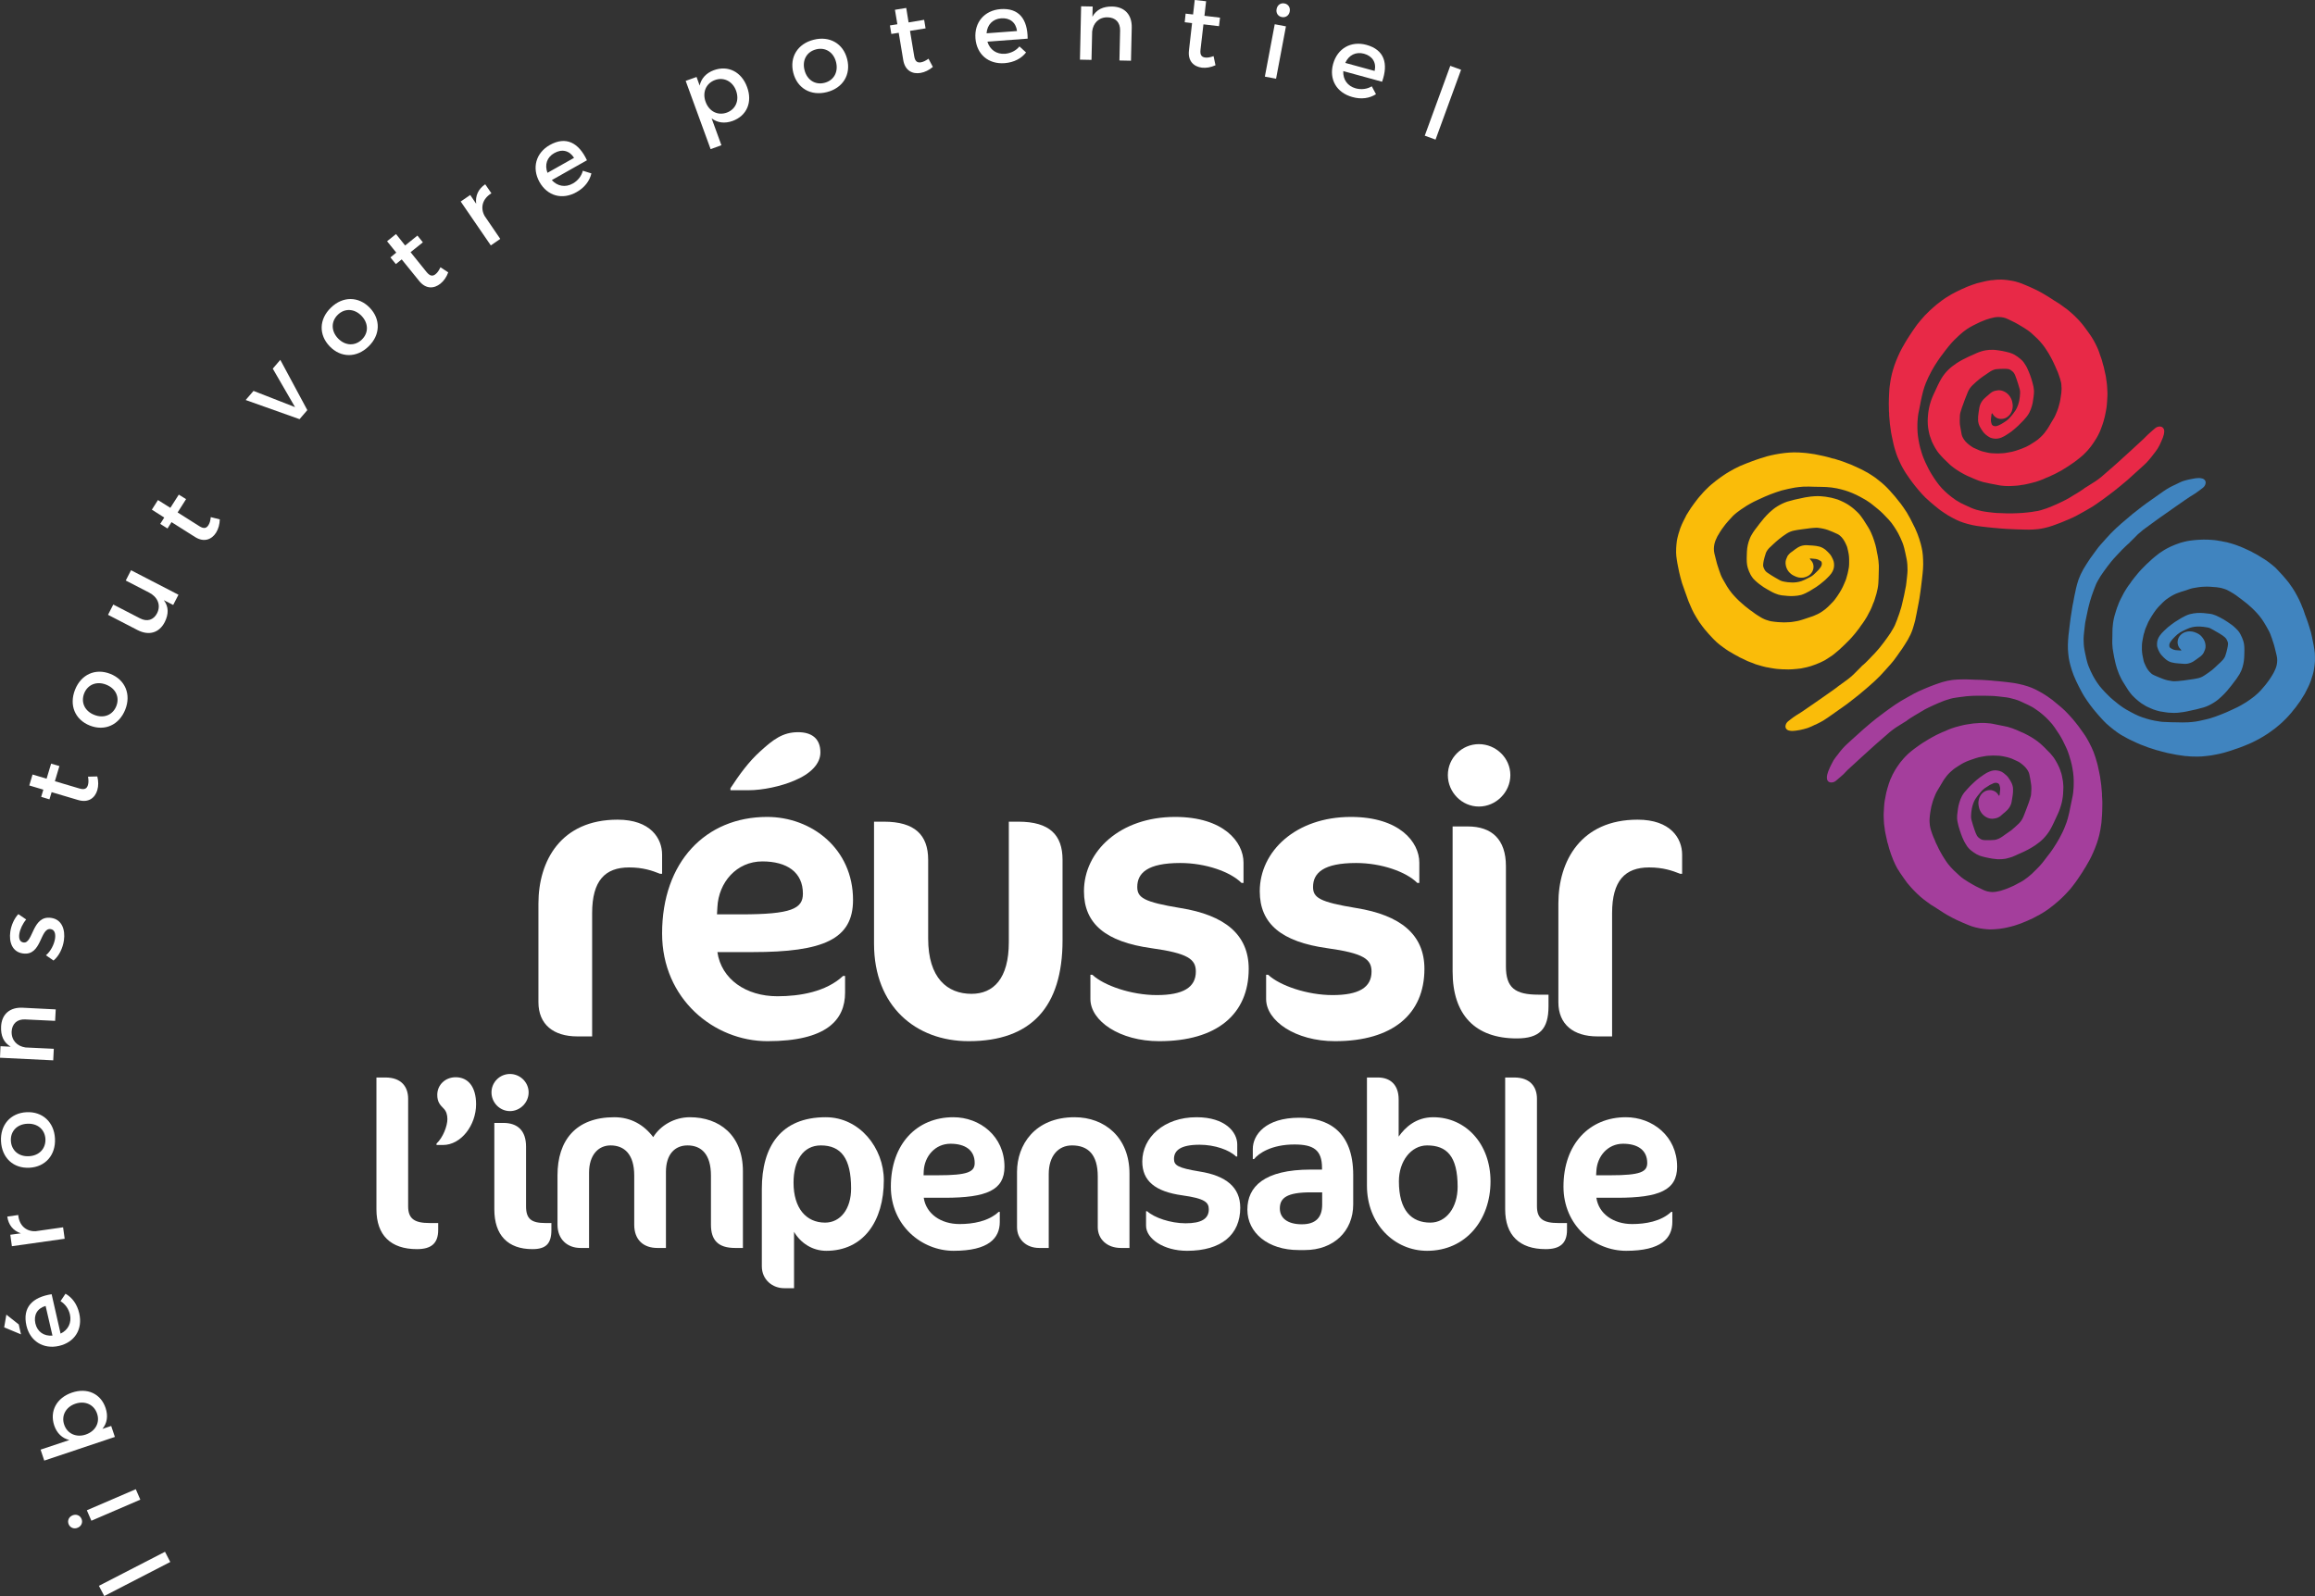 <?xml version="1.0" standalone="no"?><!-- Generator: Gravit.io --><svg xmlns="http://www.w3.org/2000/svg" xmlns:xlink="http://www.w3.org/1999/xlink" style="isolation:isolate" viewBox="0 0 144.103 99.375" width="144.103" height="99.375"><rect x="0" y="0" width="144.103" height="99.375" fill="#333333" stroke="none"/><defs><clipPath id="_clipPath_RkDMBBUAIZkw5R2iAm7TGJlPkwt6Upgv"><rect width="144.103" height="99.375"/></clipPath></defs><g clip-path="url(#_clipPath_RkDMBBUAIZkw5R2iAm7TGJlPkwt6Upgv)"><rect x="0" y="0" width="144.103" height="99.375" transform="matrix(1,0,0,1,0,0)" fill="none"/><g id="Group"><path d=" M 118.865 55.146 C 118.911 55.208 118.969 55.26 119.016 55.318 C 119.042 55.349 119.073 55.38 119.099 55.406 C 119.24 55.552 119.38 55.693 119.536 55.828 C 119.667 55.943 119.807 56.052 119.953 56.156 C 120.036 56.214 120.115 56.271 120.198 56.333 C 120.266 56.38 120.339 56.422 120.411 56.464 C 120.521 56.531 120.63 56.599 120.734 56.672 C 120.885 56.776 121.042 56.87 121.198 56.964 C 121.313 57.026 121.427 57.094 121.542 57.151 C 121.734 57.25 121.927 57.344 122.125 57.427 C 122.266 57.49 122.411 57.552 122.557 57.609 C 122.693 57.667 122.833 57.708 122.979 57.745 C 123.073 57.771 123.167 57.792 123.26 57.807 C 123.406 57.828 123.547 57.849 123.693 57.859 C 123.797 57.865 123.906 57.875 124.01 57.865 C 124.094 57.859 124.182 57.865 124.266 57.849 C 124.297 57.844 124.323 57.844 124.354 57.844 C 124.401 57.844 124.448 57.839 124.495 57.828 C 124.583 57.813 124.667 57.802 124.755 57.786 C 124.823 57.776 124.891 57.755 124.958 57.745 C 125.094 57.719 125.219 57.677 125.349 57.646 C 125.365 57.641 125.375 57.641 125.385 57.635 C 125.484 57.594 125.589 57.578 125.682 57.536 C 125.745 57.51 125.813 57.49 125.875 57.464 C 125.984 57.422 126.089 57.38 126.193 57.333 C 126.229 57.313 126.266 57.302 126.307 57.281 C 126.396 57.245 126.479 57.198 126.568 57.161 C 126.656 57.12 126.75 57.068 126.839 57.016 C 126.896 56.99 126.958 56.958 127.01 56.922 C 127.057 56.896 127.099 56.87 127.146 56.844 C 127.245 56.786 127.339 56.724 127.427 56.661 C 127.474 56.625 127.526 56.594 127.573 56.557 C 127.677 56.474 127.786 56.396 127.891 56.307 C 127.974 56.24 128.052 56.172 128.135 56.099 C 128.193 56.047 128.25 56 128.307 55.943 C 128.406 55.844 128.51 55.75 128.604 55.646 C 128.698 55.547 128.792 55.448 128.88 55.344 C 128.958 55.25 129.031 55.156 129.104 55.057 C 129.193 54.943 129.271 54.828 129.354 54.708 C 129.417 54.62 129.474 54.531 129.531 54.443 C 129.594 54.349 129.656 54.26 129.708 54.161 C 129.792 54.026 129.885 53.891 129.958 53.745 C 129.99 53.682 130.036 53.62 130.068 53.552 C 130.146 53.401 130.224 53.25 130.292 53.089 C 130.375 52.901 130.453 52.708 130.521 52.51 C 130.578 52.344 130.63 52.172 130.672 52 C 130.693 51.891 130.719 51.786 130.74 51.682 C 130.76 51.583 130.771 51.484 130.786 51.385 C 130.807 51.276 130.818 51.161 130.823 51.047 C 130.828 50.927 130.844 50.807 130.849 50.693 C 130.854 50.594 130.859 50.5 130.859 50.406 C 130.859 50.302 130.865 50.203 130.865 50.104 C 130.865 50.052 130.865 49.995 130.865 49.943 C 130.854 49.813 130.865 49.688 130.844 49.557 C 130.839 49.51 130.849 49.469 130.844 49.422 C 130.833 49.245 130.813 49.063 130.797 48.885 C 130.786 48.771 130.766 48.661 130.75 48.552 C 130.74 48.49 130.734 48.422 130.724 48.359 C 130.708 48.271 130.693 48.182 130.672 48.094 C 130.641 47.943 130.604 47.786 130.573 47.635 C 130.552 47.536 130.516 47.438 130.49 47.339 C 130.464 47.229 130.427 47.13 130.391 47.026 C 130.37 46.953 130.344 46.885 130.318 46.818 C 130.281 46.724 130.245 46.641 130.203 46.552 C 130.151 46.448 130.099 46.333 130.042 46.229 C 130 46.156 129.964 46.083 129.922 46.01 C 129.854 45.885 129.771 45.766 129.688 45.646 C 129.589 45.505 129.49 45.365 129.385 45.224 C 129.266 45.073 129.151 44.922 129.026 44.776 C 128.88 44.609 128.734 44.448 128.578 44.292 C 128.479 44.193 128.375 44.099 128.271 44.01 C 128.099 43.87 127.932 43.724 127.755 43.583 C 127.651 43.505 127.547 43.432 127.443 43.359 C 127.26 43.234 127.068 43.12 126.87 43.016 C 126.734 42.943 126.599 42.875 126.453 42.818 C 126.286 42.75 126.115 42.698 125.943 42.651 C 125.76 42.599 125.573 42.568 125.385 42.531 C 125.177 42.495 124.969 42.479 124.76 42.453 C 124.63 42.438 124.5 42.422 124.365 42.411 C 124.234 42.406 124.099 42.391 123.964 42.375 C 123.818 42.365 123.677 42.354 123.531 42.344 C 123.344 42.333 123.156 42.323 122.969 42.323 C 122.839 42.318 122.708 42.307 122.583 42.307 C 122.479 42.307 122.38 42.297 122.276 42.302 C 122.24 42.302 122.203 42.302 122.161 42.302 C 121.958 42.302 121.76 42.313 121.557 42.333 C 121.443 42.349 121.328 42.37 121.219 42.391 C 121.141 42.406 121.068 42.432 120.99 42.448 C 120.932 42.458 120.87 42.484 120.813 42.5 C 120.714 42.531 120.615 42.568 120.521 42.599 C 120.453 42.62 120.385 42.646 120.323 42.672 C 120.255 42.698 120.188 42.724 120.12 42.75 C 120.052 42.781 119.984 42.802 119.917 42.833 C 119.87 42.859 119.818 42.875 119.766 42.896 C 119.651 42.953 119.531 43 119.411 43.052 C 119.323 43.094 119.234 43.135 119.151 43.182 C 118.995 43.266 118.849 43.354 118.693 43.438 C 118.563 43.51 118.438 43.583 118.313 43.656 C 118.188 43.734 118.068 43.813 117.948 43.891 C 117.813 43.984 117.677 44.078 117.542 44.177 C 117.542 44.177 117.057 44.531 116.823 44.714 C 116.698 44.818 116.573 44.917 116.443 45.021 C 116.302 45.146 116.151 45.266 116.01 45.391 C 115.917 45.474 115.271 46.057 115.234 46.089 C 115.167 46.151 115.094 46.214 115.031 46.276 C 114.964 46.339 114.896 46.396 114.833 46.464 C 114.724 46.573 114.625 46.688 114.531 46.807 C 114.448 46.917 114.37 47.026 114.281 47.13 C 114.172 47.266 114.083 47.411 114.016 47.563 C 113.979 47.635 113.938 47.708 113.906 47.786 C 113.875 47.87 113.833 47.948 113.802 48.031 C 113.755 48.161 113.719 48.286 113.719 48.417 C 113.719 48.495 113.734 48.568 113.781 48.63 C 113.833 48.693 113.917 48.729 114.021 48.719 C 114.115 48.714 114.203 48.677 114.276 48.62 C 114.349 48.563 114.411 48.5 114.484 48.443 C 114.573 48.37 114.656 48.297 114.74 48.219 C 114.828 48.13 114.917 48.036 115 47.948 C 115.13 47.818 116.479 46.599 116.604 46.484 C 116.698 46.401 116.786 46.318 116.885 46.234 C 117.031 46.109 117.177 45.984 117.323 45.854 C 117.427 45.76 117.536 45.667 117.646 45.573 C 117.76 45.479 117.88 45.391 118 45.307 C 118 45.307 118.526 44.984 118.573 44.948 C 118.615 44.922 118.656 44.901 118.698 44.875 L 118.688 44.87 C 118.755 44.823 118.823 44.776 118.891 44.729 C 118.984 44.677 119.073 44.609 119.167 44.557 C 119.307 44.479 119.438 44.391 119.578 44.313 C 119.656 44.266 119.734 44.219 119.807 44.177 C 119.88 44.141 119.948 44.104 120.021 44.068 C 120.245 43.958 120.479 43.854 120.708 43.755 C 120.823 43.708 120.932 43.667 121.047 43.62 C 121.161 43.578 121.281 43.547 121.396 43.51 C 121.516 43.474 121.635 43.453 121.755 43.438 C 121.823 43.427 121.896 43.417 121.964 43.406 C 122.052 43.391 122.141 43.385 122.229 43.375 C 122.339 43.354 122.448 43.349 122.563 43.339 C 122.656 43.333 122.755 43.323 122.854 43.323 C 122.958 43.323 123.068 43.318 123.172 43.318 C 123.292 43.313 123.406 43.313 123.521 43.318 C 123.651 43.323 123.776 43.323 123.906 43.328 C 124.042 43.333 124.177 43.333 124.313 43.354 C 124.432 43.37 124.557 43.375 124.682 43.396 C 124.813 43.411 124.948 43.422 125.078 43.453 C 125.302 43.505 125.521 43.563 125.729 43.651 C 125.854 43.703 125.979 43.766 126.099 43.823 C 126.198 43.87 126.297 43.911 126.391 43.964 C 126.495 44.016 126.594 44.073 126.688 44.141 C 126.87 44.26 127.042 44.391 127.203 44.536 C 127.323 44.641 127.443 44.755 127.552 44.875 C 127.682 45.005 127.797 45.151 127.901 45.302 C 127.995 45.438 128.089 45.573 128.177 45.714 C 128.255 45.839 128.328 45.964 128.396 46.094 C 128.464 46.229 128.526 46.37 128.594 46.505 C 128.641 46.599 128.682 46.698 128.719 46.797 C 128.75 46.875 128.776 46.953 128.802 47.036 C 128.828 47.146 128.87 47.255 128.901 47.37 C 128.943 47.531 128.984 47.698 129.01 47.865 C 129.036 48.026 129.063 48.188 129.073 48.349 C 129.083 48.526 129.089 48.703 129.083 48.88 C 129.083 48.99 129.073 49.094 129.063 49.203 C 129.057 49.318 129.042 49.432 129.021 49.542 C 128.995 49.661 128.974 49.786 128.948 49.901 C 128.927 50.021 128.901 50.135 128.875 50.25 C 128.828 50.484 128.786 50.714 128.719 50.943 C 128.677 51.109 128.615 51.271 128.552 51.432 C 128.505 51.563 128.448 51.682 128.391 51.807 C 128.323 51.943 128.26 52.073 128.188 52.203 C 128.073 52.417 127.943 52.615 127.813 52.813 C 127.74 52.917 127.677 53.021 127.599 53.12 C 127.5 53.234 127.422 53.359 127.323 53.479 C 127.26 53.563 127.198 53.646 127.13 53.729 C 127.021 53.859 126.906 53.99 126.781 54.109 C 126.688 54.208 126.583 54.307 126.479 54.406 C 126.323 54.547 126.156 54.682 125.984 54.797 C 125.865 54.875 125.74 54.948 125.609 55.01 C 125.531 55.052 125.448 55.099 125.365 55.141 C 125.302 55.167 125.24 55.198 125.177 55.224 C 125.068 55.271 124.964 55.323 124.849 55.359 C 124.74 55.391 124.635 55.432 124.531 55.464 C 124.365 55.505 124.193 55.542 124.021 55.542 C 123.818 55.536 123.625 55.495 123.438 55.401 C 123.292 55.328 123.146 55.26 123 55.188 C 122.922 55.151 122.854 55.104 122.776 55.063 C 122.672 55.005 122.578 54.943 122.474 54.885 C 122.302 54.776 122.13 54.667 121.979 54.526 C 121.859 54.417 121.734 54.302 121.615 54.188 C 121.495 54.068 121.38 53.943 121.276 53.813 C 121.193 53.708 121.12 53.594 121.047 53.484 C 120.948 53.339 120.865 53.188 120.781 53.036 C 120.714 52.911 120.646 52.786 120.589 52.651 C 120.557 52.589 120.526 52.526 120.495 52.464 C 120.474 52.411 120.458 52.365 120.438 52.313 C 120.411 52.25 120.375 52.182 120.349 52.115 C 120.323 52.052 120.302 51.99 120.276 51.927 C 120.224 51.771 120.167 51.62 120.141 51.458 C 120.13 51.396 120.12 51.339 120.12 51.276 C 120.12 51.26 120.12 51.25 120.115 51.234 C 120.099 51.094 120.115 50.953 120.125 50.813 C 120.141 50.672 120.161 50.531 120.188 50.396 C 120.208 50.281 120.229 50.167 120.266 50.057 C 120.297 49.958 120.318 49.849 120.359 49.755 C 120.427 49.594 120.479 49.427 120.568 49.276 C 120.635 49.156 120.708 49.042 120.776 48.927 C 120.849 48.802 120.922 48.672 121 48.552 C 121.115 48.38 121.245 48.219 121.396 48.078 C 121.516 47.964 121.646 47.854 121.792 47.766 C 121.896 47.693 122.01 47.63 122.115 47.563 C 122.182 47.521 122.25 47.49 122.318 47.458 C 122.458 47.385 122.609 47.339 122.755 47.286 C 122.896 47.229 123.042 47.193 123.182 47.151 C 123.333 47.115 123.49 47.099 123.641 47.068 C 123.714 47.052 123.792 47.063 123.865 47.052 C 123.99 47.036 124.109 47.047 124.234 47.047 C 124.313 47.052 124.385 47.052 124.464 47.057 C 124.573 47.068 124.672 47.089 124.776 47.109 C 124.833 47.12 124.885 47.135 124.943 47.146 C 125.047 47.172 125.151 47.208 125.25 47.245 C 125.375 47.297 125.49 47.354 125.609 47.411 C 125.667 47.438 125.719 47.474 125.771 47.51 C 125.932 47.63 126.083 47.76 126.193 47.927 C 126.255 48.016 126.302 48.115 126.323 48.219 C 126.365 48.422 126.406 48.63 126.432 48.839 C 126.448 48.932 126.448 49.031 126.448 49.13 C 126.448 49.229 126.438 49.328 126.432 49.432 C 126.427 49.547 126.385 49.656 126.354 49.766 C 126.323 49.88 126.281 49.99 126.24 50.099 C 126.161 50.292 126.099 50.495 126.016 50.688 C 125.99 50.745 125.969 50.807 125.943 50.87 C 125.875 51.031 125.771 51.177 125.646 51.297 C 125.5 51.432 125.359 51.568 125.203 51.693 C 125.078 51.786 124.948 51.87 124.823 51.958 C 124.755 52 124.688 52.052 124.625 52.099 C 124.505 52.182 124.375 52.245 124.24 52.281 C 124.208 52.286 124.177 52.292 124.146 52.297 C 123.995 52.307 123.839 52.318 123.688 52.313 C 123.599 52.313 123.516 52.313 123.427 52.297 C 123.323 52.276 123.245 52.219 123.167 52.156 C 123.078 52.078 123.026 51.979 122.984 51.87 C 122.922 51.714 122.87 51.552 122.818 51.391 C 122.781 51.276 122.755 51.161 122.719 51.052 C 122.693 50.969 122.693 50.885 122.693 50.802 C 122.698 50.641 122.714 50.484 122.745 50.333 C 122.786 50.125 122.854 49.927 122.964 49.745 C 123.047 49.615 123.146 49.495 123.245 49.375 C 123.328 49.266 123.422 49.167 123.536 49.083 C 123.641 49.01 123.755 48.938 123.87 48.87 C 123.948 48.828 124.026 48.792 124.109 48.76 C 124.208 48.724 124.354 48.729 124.422 48.813 C 124.432 48.828 124.443 48.839 124.453 48.854 C 124.49 48.964 124.521 49.073 124.505 49.193 C 124.495 49.286 124.484 49.375 124.474 49.469 C 124.469 49.495 124.464 49.526 124.438 49.557 C 124.396 49.5 124.359 49.448 124.323 49.396 C 124.25 49.313 124.156 49.255 124.052 49.224 C 123.938 49.182 123.823 49.188 123.703 49.214 C 123.578 49.245 123.479 49.307 123.385 49.396 C 123.313 49.469 123.26 49.552 123.219 49.646 C 123.193 49.708 123.182 49.771 123.167 49.833 C 123.13 49.984 123.156 50.135 123.188 50.281 C 123.219 50.427 123.292 50.557 123.385 50.672 C 123.484 50.786 123.599 50.87 123.74 50.927 C 123.87 50.974 124 50.995 124.141 50.964 C 124.188 50.953 124.229 50.948 124.276 50.938 C 124.328 50.927 124.38 50.896 124.432 50.87 C 124.516 50.828 124.583 50.76 124.651 50.698 C 124.698 50.651 124.755 50.615 124.802 50.573 C 124.911 50.479 125.01 50.385 125.083 50.266 C 125.156 50.146 125.208 50.026 125.224 49.891 C 125.245 49.776 125.266 49.656 125.281 49.542 C 125.302 49.401 125.313 49.255 125.307 49.115 C 125.302 48.974 125.26 48.839 125.198 48.714 C 125.135 48.594 125.063 48.484 124.984 48.375 C 124.938 48.318 124.885 48.271 124.828 48.224 C 124.76 48.161 124.688 48.104 124.604 48.057 C 124.526 48.016 124.438 47.995 124.354 47.979 C 124.177 47.943 124.01 47.974 123.854 48.036 C 123.724 48.083 123.604 48.151 123.495 48.229 C 123.411 48.286 123.323 48.344 123.24 48.406 C 123.094 48.521 122.948 48.635 122.818 48.766 C 122.698 48.875 122.583 48.995 122.474 49.115 C 122.344 49.25 122.219 49.396 122.125 49.568 C 122.052 49.703 122 49.849 121.958 49.995 C 121.917 50.12 121.896 50.25 121.875 50.38 C 121.859 50.505 121.844 50.63 121.828 50.755 C 121.818 50.896 121.823 51.036 121.854 51.182 C 121.885 51.354 121.938 51.526 121.99 51.693 C 122.016 51.781 122.047 51.865 122.078 51.948 C 122.115 52.057 122.161 52.161 122.208 52.266 C 122.245 52.354 122.292 52.443 122.344 52.526 C 122.38 52.589 122.417 52.651 122.458 52.708 C 122.516 52.792 122.589 52.859 122.661 52.927 C 122.776 53.026 122.906 53.109 123.036 53.188 C 123.141 53.25 123.255 53.292 123.37 53.323 C 123.51 53.365 123.651 53.391 123.797 53.422 C 123.932 53.453 124.073 53.474 124.214 53.484 C 124.281 53.495 124.354 53.5 124.427 53.5 C 124.563 53.5 124.703 53.49 124.839 53.469 C 124.922 53.453 125 53.432 125.083 53.406 C 125.203 53.375 125.313 53.333 125.422 53.281 C 125.49 53.255 125.557 53.219 125.625 53.188 C 125.708 53.151 125.792 53.12 125.875 53.078 C 126.151 52.953 126.427 52.807 126.682 52.635 C 126.859 52.516 127.026 52.385 127.177 52.234 C 127.333 52.073 127.479 51.896 127.594 51.703 C 127.677 51.563 127.75 51.422 127.818 51.276 C 127.917 51.073 128.005 50.875 128.099 50.672 C 128.151 50.568 128.188 50.453 128.229 50.344 C 128.26 50.26 128.281 50.177 128.307 50.094 C 128.344 49.984 128.359 49.875 128.38 49.766 C 128.401 49.656 128.411 49.552 128.422 49.443 C 128.432 49.323 128.438 49.203 128.438 49.083 C 128.443 49.01 128.438 48.938 128.432 48.859 C 128.427 48.729 128.411 48.594 128.38 48.464 C 128.354 48.323 128.333 48.182 128.276 48.052 C 128.255 47.995 128.245 47.927 128.214 47.87 C 128.203 47.844 128.193 47.813 128.182 47.786 C 128.141 47.708 128.109 47.625 128.063 47.542 C 128.021 47.469 127.979 47.385 127.927 47.307 C 127.875 47.219 127.818 47.13 127.745 47.052 C 127.698 47 127.656 46.948 127.615 46.896 C 127.557 46.833 127.5 46.781 127.443 46.724 C 127.349 46.62 127.245 46.526 127.146 46.427 C 127.052 46.339 126.958 46.255 126.854 46.177 C 126.781 46.125 126.714 46.068 126.635 46.021 C 126.563 45.979 126.49 45.927 126.422 45.885 C 126.339 45.839 126.255 45.792 126.167 45.745 C 126.042 45.677 125.911 45.615 125.776 45.563 C 125.698 45.531 125.62 45.495 125.542 45.458 C 125.359 45.38 125.177 45.313 124.984 45.26 C 124.932 45.245 124.87 45.24 124.818 45.224 C 124.74 45.208 124.656 45.193 124.583 45.177 C 124.453 45.146 124.323 45.125 124.198 45.099 C 124.094 45.073 123.99 45.057 123.885 45.042 C 123.781 45.031 123.677 45.021 123.568 45.016 C 123.464 45.01 123.354 45.016 123.245 45.016 C 123.156 45.021 123.063 45.026 122.974 45.036 C 122.891 45.042 122.807 45.042 122.719 45.063 C 122.63 45.078 122.542 45.089 122.448 45.104 C 122.349 45.115 122.25 45.141 122.156 45.161 C 122.094 45.177 122.031 45.193 121.969 45.208 C 121.797 45.245 121.63 45.302 121.464 45.359 C 121.333 45.406 121.208 45.458 121.089 45.516 C 121.026 45.542 120.964 45.563 120.906 45.589 C 120.823 45.625 120.74 45.661 120.661 45.703 C 120.615 45.729 120.573 45.745 120.526 45.766 C 120.427 45.818 120.323 45.87 120.229 45.927 C 120.177 45.958 120.12 45.984 120.073 46.016 C 119.948 46.089 119.828 46.161 119.708 46.24 C 119.583 46.323 119.448 46.411 119.323 46.505 C 119.203 46.583 119.094 46.677 118.979 46.766 C 118.896 46.828 118.818 46.901 118.74 46.974 C 118.651 47.063 118.557 47.151 118.479 47.245 C 118.344 47.396 118.219 47.552 118.109 47.724 C 118.052 47.813 117.99 47.901 117.938 47.995 C 117.891 48.073 117.854 48.146 117.813 48.224 C 117.755 48.339 117.703 48.453 117.656 48.568 C 117.599 48.734 117.536 48.901 117.49 49.073 C 117.469 49.156 117.448 49.245 117.422 49.328 C 117.411 49.37 117.401 49.411 117.396 49.453 C 117.37 49.589 117.339 49.724 117.318 49.859 C 117.302 49.974 117.286 50.089 117.281 50.203 C 117.276 50.292 117.271 50.38 117.266 50.464 C 117.26 50.495 117.266 50.526 117.26 50.557 C 117.255 50.646 117.25 50.74 117.255 50.828 C 117.26 50.927 117.26 51.026 117.266 51.12 C 117.276 51.255 117.281 51.385 117.307 51.516 C 117.323 51.573 117.323 51.635 117.328 51.693 C 117.339 51.766 117.354 51.844 117.37 51.917 C 117.401 52.089 117.453 52.26 117.484 52.438 C 117.49 52.474 117.51 52.51 117.521 52.552 C 117.547 52.646 117.568 52.745 117.599 52.844 C 117.641 52.958 117.672 53.078 117.714 53.193 C 117.755 53.307 117.797 53.422 117.844 53.536 C 117.87 53.594 117.896 53.651 117.922 53.708 C 117.953 53.781 117.984 53.854 118.026 53.927 C 118.047 53.958 118.063 54 118.083 54.036 C 118.109 54.094 118.151 54.146 118.188 54.203 C 118.208 54.24 118.234 54.286 118.26 54.323 C 118.333 54.432 118.411 54.547 118.49 54.656 C 118.563 54.76 118.641 54.865 118.714 54.969 C 118.766 55.031 118.818 55.089 118.865 55.146 Z " fill-rule="evenodd" fill="rgb(164,62,156)"/><path d=" M 142.479 36.292 C 142.526 36.349 142.563 36.417 142.609 36.479 C 142.635 36.505 142.656 36.542 142.682 36.578 C 142.792 36.745 142.896 36.917 142.99 37.099 C 143.073 37.25 143.151 37.411 143.219 37.573 C 143.26 37.667 143.297 37.76 143.333 37.854 C 143.37 37.932 143.396 38.01 143.422 38.089 C 143.458 38.214 143.505 38.333 143.552 38.453 C 143.615 38.625 143.677 38.797 143.729 38.969 C 143.771 39.094 143.807 39.219 143.844 39.349 C 143.896 39.552 143.938 39.766 143.979 39.974 C 144.01 40.13 144.042 40.281 144.063 40.438 C 144.089 40.583 144.099 40.729 144.099 40.875 C 144.104 40.974 144.104 41.073 144.099 41.167 C 144.089 41.313 144.078 41.458 144.052 41.599 C 144.036 41.703 144.021 41.807 143.99 41.911 C 143.964 41.99 143.953 42.078 143.917 42.156 C 143.906 42.182 143.896 42.214 143.891 42.24 C 143.88 42.286 143.865 42.333 143.849 42.375 C 143.813 42.458 143.781 42.542 143.75 42.625 C 143.719 42.688 143.688 42.745 143.661 42.813 C 143.604 42.932 143.542 43.052 143.479 43.172 C 143.474 43.182 143.469 43.193 143.464 43.203 C 143.401 43.286 143.359 43.385 143.297 43.469 C 143.255 43.526 143.224 43.583 143.188 43.646 C 143.125 43.74 143.057 43.828 142.99 43.917 C 142.964 43.953 142.938 43.99 142.917 44.021 C 142.854 44.099 142.797 44.172 142.734 44.245 C 142.677 44.328 142.604 44.406 142.536 44.484 C 142.495 44.531 142.453 44.583 142.406 44.63 C 142.37 44.667 142.333 44.708 142.297 44.745 C 142.219 44.823 142.141 44.901 142.057 44.979 C 142.016 45.016 141.974 45.057 141.927 45.094 C 141.823 45.182 141.719 45.266 141.615 45.354 C 141.531 45.417 141.443 45.479 141.359 45.542 C 141.292 45.589 141.229 45.63 141.167 45.677 C 141.047 45.75 140.932 45.833 140.807 45.901 C 140.693 45.969 140.573 46.042 140.448 46.099 C 140.344 46.156 140.234 46.208 140.125 46.26 C 139.995 46.318 139.865 46.375 139.729 46.427 C 139.63 46.464 139.531 46.5 139.432 46.542 C 139.328 46.578 139.224 46.62 139.115 46.651 C 138.964 46.703 138.813 46.76 138.656 46.802 C 138.583 46.818 138.516 46.849 138.443 46.865 C 138.276 46.906 138.109 46.953 137.943 46.979 C 137.74 47.021 137.536 47.057 137.328 47.073 C 137.151 47.094 136.974 47.109 136.797 47.109 C 136.688 47.109 136.578 47.109 136.469 47.104 C 136.37 47.104 136.271 47.094 136.172 47.083 C 136.057 47.078 135.943 47.068 135.828 47.047 C 135.714 47.031 135.599 47.016 135.479 46.995 C 135.385 46.979 135.292 46.958 135.198 46.938 C 135.099 46.917 135 46.901 134.901 46.88 C 134.849 46.87 134.797 46.854 134.75 46.839 C 134.625 46.802 134.495 46.786 134.375 46.74 C 134.333 46.724 134.286 46.719 134.245 46.708 C 134.073 46.656 133.901 46.599 133.729 46.542 C 133.625 46.505 133.521 46.464 133.417 46.422 C 133.354 46.401 133.292 46.38 133.234 46.354 C 133.151 46.323 133.068 46.281 132.984 46.245 C 132.844 46.177 132.703 46.115 132.563 46.047 C 132.469 46.005 132.38 45.948 132.292 45.901 C 132.193 45.854 132.099 45.792 132.005 45.74 C 131.943 45.703 131.88 45.656 131.818 45.615 C 131.74 45.563 131.661 45.505 131.589 45.448 C 131.495 45.37 131.401 45.302 131.307 45.219 C 131.245 45.167 131.182 45.109 131.12 45.057 C 131.016 44.958 130.917 44.854 130.818 44.745 C 130.703 44.615 130.583 44.49 130.474 44.354 C 130.354 44.208 130.229 44.063 130.115 43.906 C 129.984 43.729 129.859 43.547 129.74 43.359 C 129.667 43.24 129.599 43.125 129.536 43 C 129.432 42.802 129.328 42.604 129.234 42.401 C 129.182 42.286 129.135 42.167 129.083 42.052 C 129 41.844 128.932 41.63 128.875 41.417 C 128.833 41.266 128.802 41.115 128.776 40.964 C 128.75 40.786 128.734 40.609 128.724 40.432 C 128.714 40.24 128.724 40.052 128.734 39.859 C 128.745 39.651 128.771 39.443 128.797 39.234 C 128.807 39.104 128.823 38.969 128.844 38.839 C 128.865 38.708 128.875 38.573 128.896 38.438 C 128.917 38.297 128.938 38.151 128.964 38.01 C 128.99 37.823 129.021 37.641 129.063 37.458 C 129.089 37.328 129.104 37.203 129.135 37.073 C 129.156 36.979 129.172 36.875 129.198 36.781 C 129.208 36.74 129.208 36.703 129.219 36.667 C 129.266 36.469 129.318 36.276 129.385 36.083 C 129.427 35.974 129.469 35.87 129.516 35.766 C 129.547 35.693 129.594 35.625 129.625 35.557 C 129.646 35.5 129.682 35.448 129.714 35.391 C 129.766 35.302 129.823 35.219 129.875 35.13 C 129.911 35.068 129.948 35.01 129.99 34.953 C 130.031 34.896 130.068 34.828 130.109 34.771 C 130.156 34.714 130.193 34.651 130.24 34.594 C 130.271 34.552 130.302 34.505 130.333 34.464 C 130.411 34.359 130.484 34.25 130.563 34.151 C 130.625 34.073 130.682 33.995 130.75 33.922 C 130.865 33.792 130.984 33.661 131.099 33.531 C 131.193 33.422 131.297 33.313 131.396 33.208 C 131.495 33.104 131.599 33.005 131.703 32.906 C 131.823 32.797 131.948 32.682 132.073 32.573 C 132.073 32.573 132.526 32.182 132.755 31.995 C 132.88 31.896 133.01 31.792 133.141 31.693 C 133.292 31.578 133.438 31.458 133.594 31.349 C 133.698 31.276 134.406 30.776 134.448 30.745 C 134.526 30.693 134.599 30.641 134.672 30.589 C 134.75 30.542 134.823 30.484 134.901 30.438 C 135.031 30.359 135.167 30.286 135.302 30.224 C 135.427 30.167 135.552 30.109 135.672 30.047 C 135.828 29.969 135.99 29.917 136.151 29.88 C 136.234 29.865 136.318 29.839 136.396 29.828 C 136.484 29.813 136.573 29.792 136.656 29.781 C 136.792 29.76 136.927 29.755 137.052 29.786 C 137.13 29.802 137.193 29.833 137.245 29.896 C 137.297 29.958 137.313 30.047 137.281 30.146 C 137.255 30.24 137.198 30.313 137.125 30.37 C 137.057 30.427 136.984 30.479 136.911 30.536 C 136.818 30.604 136.724 30.672 136.63 30.734 C 136.526 30.807 136.417 30.865 136.313 30.932 C 136.156 31.026 134.672 32.073 134.531 32.172 C 134.432 32.245 134.323 32.313 134.224 32.391 C 134.073 32.505 133.917 32.62 133.76 32.729 C 133.641 32.813 133.526 32.901 133.411 32.984 C 133.292 33.078 133.182 33.172 133.073 33.271 C 133.073 33.271 132.641 33.714 132.594 33.75 C 132.563 33.786 132.531 33.823 132.495 33.859 L 132.495 33.844 C 132.432 33.901 132.375 33.958 132.313 34.016 C 132.24 34.089 132.156 34.161 132.083 34.24 C 131.979 34.359 131.859 34.474 131.75 34.594 C 131.693 34.656 131.63 34.719 131.573 34.786 C 131.521 34.844 131.469 34.906 131.417 34.969 C 131.26 35.161 131.109 35.365 130.964 35.568 C 130.891 35.667 130.823 35.771 130.755 35.87 C 130.688 35.974 130.63 36.078 130.568 36.188 C 130.505 36.292 130.458 36.406 130.417 36.521 C 130.391 36.583 130.37 36.651 130.339 36.719 C 130.307 36.797 130.281 36.885 130.25 36.969 C 130.208 37.073 130.177 37.177 130.146 37.286 C 130.115 37.38 130.083 37.469 130.063 37.568 C 130.042 37.672 130.01 37.771 129.984 37.875 C 129.958 37.99 129.932 38.099 129.911 38.219 C 129.885 38.344 129.859 38.469 129.833 38.594 C 129.807 38.724 129.781 38.859 129.771 38.995 C 129.76 39.12 129.74 39.24 129.729 39.365 C 129.719 39.495 129.698 39.63 129.698 39.766 C 129.698 39.99 129.708 40.219 129.75 40.443 C 129.771 40.578 129.802 40.708 129.833 40.844 C 129.854 40.948 129.875 41.052 129.906 41.156 C 129.932 41.271 129.969 41.38 130.01 41.484 C 130.089 41.688 130.182 41.885 130.281 42.073 C 130.359 42.219 130.443 42.359 130.536 42.495 C 130.635 42.646 130.75 42.792 130.875 42.927 C 130.984 43.052 131.099 43.167 131.219 43.286 C 131.323 43.391 131.427 43.49 131.542 43.583 C 131.656 43.682 131.776 43.771 131.896 43.87 C 131.979 43.932 132.063 43.995 132.151 44.052 C 132.224 44.099 132.292 44.146 132.37 44.188 C 132.469 44.24 132.568 44.302 132.672 44.354 C 132.823 44.438 132.974 44.51 133.13 44.578 C 133.281 44.635 133.432 44.698 133.589 44.74 C 133.76 44.792 133.932 44.839 134.104 44.87 C 134.208 44.891 134.318 44.906 134.422 44.922 C 134.536 44.943 134.651 44.953 134.766 44.953 C 134.885 44.958 135.01 44.964 135.135 44.969 C 135.25 44.969 135.37 44.969 135.49 44.974 C 135.724 44.979 135.958 44.99 136.193 44.974 C 136.37 44.964 136.542 44.948 136.708 44.922 C 136.849 44.901 136.979 44.87 137.109 44.839 C 137.255 44.807 137.401 44.776 137.547 44.734 C 137.776 44.672 138 44.583 138.219 44.5 C 138.339 44.453 138.453 44.411 138.568 44.359 C 138.703 44.292 138.844 44.24 138.979 44.172 C 139.073 44.13 139.167 44.083 139.266 44.036 C 139.417 43.958 139.568 43.88 139.714 43.786 C 139.833 43.714 139.953 43.635 140.068 43.552 C 140.24 43.432 140.406 43.302 140.557 43.156 C 140.661 43.057 140.76 42.953 140.854 42.839 C 140.911 42.771 140.974 42.703 141.031 42.63 C 141.073 42.578 141.115 42.521 141.156 42.464 C 141.224 42.37 141.297 42.276 141.359 42.172 C 141.417 42.078 141.479 41.984 141.531 41.885 C 141.609 41.734 141.682 41.578 141.719 41.406 C 141.76 41.208 141.766 41.01 141.714 40.807 C 141.677 40.651 141.641 40.49 141.599 40.333 C 141.583 40.25 141.552 40.172 141.531 40.089 C 141.495 39.974 141.458 39.865 141.422 39.755 C 141.359 39.563 141.286 39.37 141.182 39.193 C 141.099 39.047 141.021 38.901 140.932 38.76 C 140.844 38.62 140.75 38.479 140.641 38.349 C 140.557 38.245 140.464 38.146 140.375 38.052 C 140.255 37.922 140.125 37.807 139.995 37.693 C 139.885 37.599 139.776 37.505 139.661 37.422 C 139.604 37.38 139.552 37.333 139.495 37.292 C 139.453 37.255 139.411 37.229 139.365 37.198 C 139.307 37.156 139.25 37.109 139.193 37.068 C 139.135 37.031 139.083 36.995 139.026 36.958 C 138.885 36.875 138.75 36.786 138.599 36.719 C 138.542 36.698 138.484 36.672 138.422 36.656 C 138.411 36.656 138.401 36.651 138.385 36.646 C 138.255 36.599 138.109 36.583 137.974 36.563 C 137.828 36.547 137.693 36.542 137.547 36.531 C 137.432 36.526 137.318 36.521 137.203 36.531 C 137.099 36.542 136.99 36.536 136.885 36.557 C 136.714 36.589 136.542 36.604 136.375 36.651 C 136.245 36.693 136.115 36.74 135.99 36.781 C 135.849 36.823 135.708 36.865 135.573 36.917 C 135.375 36.99 135.198 37.083 135.026 37.198 C 134.88 37.286 134.75 37.391 134.63 37.51 C 134.542 37.599 134.448 37.693 134.359 37.786 C 134.307 37.839 134.26 37.901 134.214 37.958 C 134.115 38.078 134.036 38.214 133.948 38.344 C 133.865 38.469 133.797 38.604 133.724 38.734 C 133.656 38.875 133.609 39.021 133.542 39.161 C 133.51 39.229 133.505 39.307 133.479 39.38 C 133.432 39.495 133.417 39.615 133.391 39.74 C 133.375 39.813 133.359 39.885 133.349 39.964 C 133.333 40.068 133.328 40.172 133.328 40.281 C 133.328 40.339 133.328 40.396 133.328 40.448 C 133.328 40.557 133.344 40.667 133.359 40.771 C 133.38 40.901 133.411 41.031 133.438 41.156 C 133.453 41.219 133.479 41.276 133.505 41.333 C 133.583 41.521 133.677 41.698 133.813 41.839 C 133.885 41.922 133.969 41.99 134.073 42.036 C 134.26 42.12 134.453 42.203 134.651 42.276 C 134.74 42.313 134.833 42.333 134.927 42.359 C 135.026 42.38 135.13 42.391 135.224 42.411 C 135.344 42.427 135.458 42.411 135.573 42.406 C 135.688 42.396 135.807 42.385 135.922 42.37 C 136.13 42.333 136.339 42.318 136.547 42.281 C 136.609 42.266 136.677 42.26 136.74 42.245 C 136.917 42.219 137.078 42.151 137.224 42.052 C 137.385 41.943 137.552 41.833 137.708 41.708 C 137.823 41.609 137.938 41.505 138.047 41.396 C 138.104 41.339 138.167 41.286 138.229 41.229 C 138.333 41.135 138.427 41.026 138.495 40.896 C 138.505 40.87 138.521 40.844 138.526 40.813 C 138.578 40.667 138.615 40.516 138.646 40.37 C 138.667 40.281 138.682 40.198 138.688 40.109 C 138.693 40.005 138.656 39.917 138.609 39.828 C 138.552 39.724 138.469 39.651 138.37 39.583 C 138.234 39.484 138.083 39.401 137.938 39.318 C 137.839 39.255 137.734 39.203 137.63 39.146 C 137.557 39.099 137.474 39.078 137.391 39.063 C 137.234 39.036 137.078 39.016 136.922 39.01 C 136.708 39.005 136.505 39.026 136.307 39.094 C 136.156 39.146 136.016 39.219 135.875 39.286 C 135.755 39.344 135.635 39.417 135.531 39.505 C 135.432 39.594 135.339 39.682 135.25 39.781 C 135.188 39.849 135.135 39.922 135.089 39.995 C 135.031 40.078 135.005 40.224 135.068 40.313 C 135.083 40.323 135.089 40.339 135.104 40.349 C 135.203 40.411 135.302 40.464 135.422 40.479 C 135.516 40.49 135.604 40.495 135.698 40.5 C 135.724 40.505 135.755 40.505 135.792 40.49 C 135.745 40.438 135.703 40.391 135.661 40.339 C 135.599 40.25 135.563 40.151 135.552 40.042 C 135.542 39.922 135.568 39.807 135.62 39.698 C 135.677 39.583 135.766 39.5 135.87 39.427 C 135.958 39.375 136.052 39.339 136.151 39.323 C 136.214 39.307 136.281 39.313 136.344 39.313 C 136.5 39.313 136.641 39.37 136.776 39.432 C 136.911 39.495 137.021 39.589 137.109 39.714 C 137.203 39.833 137.26 39.964 137.281 40.115 C 137.302 40.25 137.292 40.385 137.229 40.51 C 137.208 40.552 137.193 40.594 137.177 40.635 C 137.151 40.688 137.109 40.729 137.078 40.776 C 137.016 40.849 136.938 40.901 136.859 40.953 C 136.802 40.99 136.755 41.031 136.703 41.068 C 136.589 41.156 136.474 41.229 136.339 41.276 C 136.208 41.323 136.078 41.344 135.943 41.333 C 135.823 41.323 135.708 41.318 135.594 41.307 C 135.448 41.297 135.307 41.276 135.167 41.24 C 135.031 41.203 134.911 41.135 134.802 41.042 C 134.698 40.958 134.609 40.859 134.521 40.76 C 134.474 40.703 134.438 40.641 134.406 40.578 C 134.359 40.495 134.323 40.411 134.297 40.318 C 134.266 40.229 134.266 40.146 134.271 40.057 C 134.276 39.88 134.339 39.724 134.438 39.583 C 134.516 39.469 134.609 39.37 134.708 39.276 C 134.781 39.208 134.854 39.135 134.932 39.068 C 135.078 38.948 135.224 38.839 135.38 38.729 C 135.516 38.641 135.651 38.557 135.792 38.474 C 135.958 38.38 136.13 38.292 136.313 38.24 C 136.464 38.198 136.615 38.182 136.771 38.167 C 136.901 38.156 137.031 38.167 137.161 38.172 C 137.286 38.182 137.411 38.198 137.536 38.214 C 137.677 38.229 137.818 38.271 137.948 38.328 C 138.109 38.396 138.266 38.49 138.422 38.573 C 138.495 38.62 138.573 38.672 138.651 38.719 C 138.745 38.781 138.833 38.849 138.927 38.911 C 139.01 38.969 139.078 39.036 139.151 39.104 C 139.203 39.151 139.255 39.203 139.302 39.255 C 139.37 39.328 139.422 39.417 139.469 39.505 C 139.542 39.641 139.599 39.781 139.646 39.927 C 139.682 40.042 139.698 40.161 139.703 40.281 C 139.714 40.427 139.708 40.573 139.703 40.719 C 139.703 40.859 139.693 41 139.677 41.141 C 139.667 41.214 139.656 41.281 139.641 41.349 C 139.609 41.484 139.573 41.62 139.521 41.745 C 139.484 41.823 139.443 41.896 139.406 41.974 C 139.344 42.078 139.276 42.177 139.208 42.276 C 139.161 42.333 139.115 42.391 139.073 42.453 C 139.021 42.526 138.969 42.599 138.911 42.667 C 138.724 42.911 138.526 43.146 138.297 43.359 C 138.146 43.505 137.979 43.641 137.802 43.75 C 137.604 43.875 137.406 43.974 137.188 44.042 C 137.031 44.089 136.875 44.13 136.719 44.167 C 136.505 44.219 136.286 44.26 136.073 44.307 C 135.958 44.333 135.839 44.344 135.719 44.359 C 135.635 44.375 135.547 44.38 135.464 44.385 C 135.349 44.391 135.234 44.385 135.125 44.38 C 135.016 44.38 134.906 44.365 134.802 44.349 C 134.682 44.333 134.563 44.313 134.443 44.292 C 134.375 44.276 134.302 44.255 134.229 44.234 C 134.099 44.198 133.974 44.151 133.854 44.094 C 133.724 44.036 133.594 43.984 133.474 43.901 C 133.422 43.865 133.365 43.839 133.313 43.802 C 133.292 43.781 133.266 43.766 133.24 43.75 C 133.167 43.693 133.094 43.641 133.026 43.578 C 132.964 43.521 132.891 43.464 132.828 43.396 C 132.755 43.323 132.677 43.25 132.615 43.161 C 132.578 43.104 132.536 43.052 132.495 43 C 132.448 42.932 132.406 42.865 132.365 42.797 C 132.286 42.677 132.214 42.557 132.141 42.438 C 132.073 42.328 132.016 42.214 131.964 42.099 C 131.927 42.016 131.885 41.938 131.859 41.849 C 131.828 41.771 131.802 41.693 131.771 41.609 C 131.745 41.521 131.719 41.427 131.693 41.333 C 131.656 41.193 131.625 41.052 131.599 40.911 C 131.589 40.823 131.568 40.745 131.552 40.656 C 131.516 40.464 131.49 40.271 131.484 40.073 C 131.479 40.016 131.484 39.958 131.484 39.901 C 131.484 39.818 131.49 39.74 131.49 39.661 C 131.49 39.531 131.495 39.401 131.495 39.266 C 131.495 39.161 131.505 39.057 131.516 38.953 C 131.521 38.844 131.542 38.74 131.557 38.641 C 131.578 38.531 131.599 38.427 131.63 38.323 C 131.651 38.234 131.677 38.146 131.708 38.063 C 131.734 37.979 131.755 37.901 131.786 37.823 C 131.823 37.734 131.859 37.651 131.885 37.563 C 131.922 37.469 131.969 37.38 132.01 37.292 C 132.042 37.234 132.073 37.177 132.099 37.12 C 132.172 36.958 132.266 36.813 132.359 36.661 C 132.432 36.547 132.51 36.432 132.594 36.328 C 132.63 36.276 132.667 36.219 132.703 36.167 C 132.76 36.094 132.813 36.021 132.87 35.953 C 132.906 35.917 132.932 35.875 132.964 35.839 C 133.036 35.75 133.104 35.661 133.182 35.578 C 133.224 35.536 133.26 35.49 133.302 35.448 C 133.401 35.344 133.5 35.245 133.599 35.146 C 133.714 35.036 133.828 34.927 133.948 34.823 C 134.052 34.729 134.167 34.641 134.276 34.552 C 134.359 34.484 134.443 34.422 134.536 34.365 C 134.641 34.297 134.745 34.224 134.854 34.167 C 135.036 34.068 135.214 33.984 135.406 33.911 C 135.505 33.875 135.604 33.839 135.708 33.802 C 135.792 33.776 135.875 33.755 135.958 33.734 C 136.083 33.703 136.203 33.677 136.328 33.661 C 136.505 33.641 136.682 33.615 136.859 33.609 C 136.943 33.604 137.036 33.604 137.125 33.599 C 137.161 33.594 137.208 33.599 137.25 33.599 C 137.385 33.604 137.526 33.599 137.661 33.615 C 137.776 33.625 137.891 33.63 138.01 33.651 C 138.094 33.672 138.182 33.682 138.266 33.693 C 138.297 33.698 138.323 33.708 138.354 33.714 C 138.443 33.729 138.536 33.745 138.625 33.766 C 138.719 33.792 138.813 33.813 138.906 33.844 C 139.031 33.885 139.161 33.917 139.281 33.969 C 139.333 33.995 139.391 34.01 139.448 34.031 C 139.521 34.057 139.589 34.089 139.656 34.12 C 139.823 34.188 139.974 34.276 140.141 34.344 C 140.177 34.359 140.208 34.385 140.245 34.406 C 140.328 34.453 140.427 34.495 140.51 34.547 C 140.615 34.615 140.719 34.672 140.823 34.74 C 140.927 34.802 141.036 34.87 141.135 34.943 C 141.182 34.979 141.234 35.016 141.281 35.052 C 141.349 35.099 141.411 35.151 141.474 35.203 C 141.5 35.234 141.536 35.255 141.568 35.281 C 141.615 35.323 141.661 35.375 141.708 35.417 C 141.74 35.453 141.776 35.484 141.807 35.521 C 141.901 35.62 141.99 35.714 142.083 35.818 C 142.167 35.911 142.25 36.01 142.333 36.109 C 142.385 36.167 142.432 36.229 142.479 36.292 Z " fill-rule="evenodd" fill="rgb(64,132,191)"/><path d=" M 105.958 38.984 C 105.911 38.927 105.875 38.859 105.828 38.802 C 105.797 38.771 105.776 38.734 105.755 38.698 C 105.646 38.531 105.542 38.359 105.443 38.182 C 105.359 38.026 105.286 37.865 105.219 37.703 C 105.177 37.609 105.141 37.516 105.099 37.422 C 105.068 37.349 105.042 37.266 105.016 37.188 C 104.974 37.068 104.932 36.943 104.885 36.823 C 104.823 36.651 104.76 36.479 104.703 36.307 C 104.667 36.182 104.63 36.057 104.599 35.932 C 104.542 35.724 104.5 35.516 104.458 35.302 C 104.427 35.151 104.396 34.995 104.375 34.839 C 104.349 34.693 104.339 34.547 104.333 34.401 C 104.333 34.302 104.333 34.208 104.339 34.109 C 104.349 33.969 104.359 33.823 104.38 33.677 C 104.401 33.573 104.417 33.469 104.448 33.37 C 104.474 33.286 104.484 33.198 104.521 33.12 C 104.531 33.094 104.536 33.068 104.547 33.036 C 104.557 32.99 104.573 32.948 104.589 32.901 C 104.625 32.818 104.656 32.734 104.688 32.656 C 104.714 32.594 104.75 32.531 104.776 32.469 C 104.833 32.344 104.896 32.229 104.958 32.109 C 104.964 32.094 104.969 32.083 104.974 32.073 C 105.036 31.99 105.078 31.896 105.141 31.807 C 105.182 31.755 105.214 31.693 105.25 31.635 C 105.313 31.542 105.38 31.448 105.448 31.359 C 105.474 31.323 105.5 31.292 105.526 31.255 C 105.583 31.177 105.641 31.104 105.698 31.031 C 105.76 30.948 105.833 30.875 105.901 30.797 C 105.943 30.745 105.984 30.693 106.031 30.646 C 106.068 30.609 106.104 30.573 106.141 30.531 C 106.214 30.453 106.297 30.375 106.375 30.302 C 106.422 30.26 106.464 30.224 106.51 30.182 C 106.615 30.094 106.719 30.01 106.823 29.927 C 106.906 29.859 106.995 29.797 107.083 29.734 C 107.141 29.693 107.208 29.646 107.271 29.604 C 107.391 29.526 107.505 29.443 107.63 29.375 C 107.75 29.307 107.865 29.24 107.984 29.177 C 108.094 29.12 108.198 29.068 108.313 29.016 C 108.443 28.958 108.573 28.906 108.708 28.854 C 108.807 28.813 108.906 28.776 109.005 28.74 C 109.109 28.698 109.214 28.661 109.323 28.625 C 109.474 28.578 109.625 28.516 109.781 28.479 C 109.854 28.458 109.922 28.432 109.995 28.411 C 110.161 28.37 110.328 28.328 110.495 28.297 C 110.698 28.26 110.901 28.224 111.109 28.203 C 111.286 28.188 111.464 28.167 111.646 28.167 C 111.75 28.167 111.859 28.172 111.969 28.172 C 112.068 28.177 112.161 28.188 112.266 28.193 C 112.375 28.198 112.49 28.214 112.604 28.229 C 112.724 28.25 112.839 28.26 112.958 28.281 C 113.052 28.297 113.146 28.318 113.24 28.339 C 113.339 28.359 113.432 28.38 113.536 28.401 C 113.589 28.411 113.641 28.422 113.688 28.438 C 113.813 28.474 113.938 28.495 114.063 28.542 C 114.104 28.557 114.151 28.557 114.193 28.568 C 114.365 28.62 114.536 28.677 114.708 28.734 C 114.813 28.771 114.917 28.813 115.021 28.854 C 115.083 28.875 115.146 28.896 115.203 28.922 C 115.286 28.958 115.37 28.995 115.448 29.031 C 115.594 29.099 115.734 29.167 115.875 29.229 C 115.969 29.271 116.052 29.328 116.146 29.375 C 116.245 29.422 116.339 29.484 116.432 29.542 C 116.495 29.578 116.557 29.62 116.615 29.661 C 116.698 29.714 116.771 29.771 116.849 29.833 C 116.943 29.906 117.036 29.979 117.13 30.057 C 117.193 30.115 117.255 30.167 117.318 30.224 C 117.422 30.318 117.521 30.427 117.62 30.531 C 117.734 30.661 117.854 30.792 117.964 30.922 C 118.083 31.068 118.208 31.219 118.323 31.37 C 118.453 31.547 118.578 31.729 118.698 31.917 C 118.766 32.036 118.839 32.156 118.901 32.276 C 119 32.474 119.104 32.672 119.203 32.875 C 119.255 32.99 119.307 33.109 119.354 33.229 C 119.432 33.432 119.505 33.646 119.563 33.865 C 119.599 34.01 119.635 34.161 119.661 34.313 C 119.688 34.49 119.703 34.667 119.708 34.844 C 119.719 35.036 119.714 35.229 119.703 35.417 C 119.693 35.63 119.661 35.833 119.641 36.042 C 119.63 36.177 119.615 36.307 119.594 36.438 C 119.573 36.573 119.557 36.703 119.542 36.839 C 119.521 36.984 119.5 37.125 119.479 37.266 C 119.443 37.453 119.417 37.641 119.375 37.823 C 119.349 37.948 119.328 38.078 119.302 38.203 C 119.281 38.302 119.266 38.401 119.24 38.5 C 119.229 38.536 119.224 38.573 119.219 38.615 C 119.167 38.807 119.115 39.005 119.052 39.193 C 119.016 39.302 118.969 39.406 118.922 39.516 C 118.885 39.583 118.849 39.651 118.813 39.724 C 118.792 39.781 118.755 39.833 118.724 39.885 C 118.672 39.974 118.615 40.063 118.563 40.146 C 118.526 40.208 118.49 40.266 118.448 40.323 C 118.406 40.385 118.37 40.448 118.323 40.505 C 118.281 40.563 118.245 40.625 118.198 40.682 C 118.167 40.724 118.135 40.771 118.104 40.818 C 118.026 40.922 117.953 41.026 117.875 41.13 C 117.818 41.203 117.755 41.281 117.688 41.354 C 117.573 41.484 117.453 41.615 117.339 41.745 C 117.245 41.854 117.141 41.964 117.042 42.068 C 116.938 42.172 116.839 42.271 116.734 42.37 C 116.609 42.484 116.49 42.594 116.365 42.703 C 116.365 42.703 115.911 43.099 115.682 43.281 C 115.552 43.385 115.427 43.484 115.297 43.583 C 115.151 43.703 114.995 43.818 114.844 43.927 C 114.74 44 114.031 44.5 113.99 44.531 C 113.911 44.583 113.839 44.641 113.766 44.688 C 113.688 44.74 113.615 44.792 113.536 44.839 C 113.406 44.922 113.271 44.99 113.135 45.057 C 113.01 45.115 112.885 45.167 112.766 45.229 C 112.604 45.307 112.443 45.359 112.286 45.396 C 112.203 45.417 112.12 45.438 112.042 45.453 C 111.953 45.464 111.865 45.484 111.776 45.495 C 111.646 45.516 111.51 45.521 111.38 45.49 C 111.307 45.479 111.245 45.443 111.193 45.385 C 111.141 45.318 111.125 45.234 111.156 45.135 C 111.182 45.042 111.24 44.964 111.313 44.906 C 111.38 44.849 111.453 44.797 111.526 44.74 C 111.62 44.672 111.708 44.604 111.807 44.542 C 111.911 44.474 112.021 44.411 112.125 44.344 C 112.281 44.25 113.766 43.208 113.906 43.109 C 114.01 43.036 114.109 42.964 114.214 42.891 C 114.365 42.771 114.521 42.661 114.677 42.547 C 114.797 42.464 114.911 42.38 115.026 42.292 C 115.146 42.203 115.255 42.104 115.365 42.005 C 115.365 42.005 115.797 41.568 115.844 41.526 C 115.875 41.49 115.906 41.458 115.938 41.422 L 115.943 41.432 C 116.005 41.38 116.063 41.323 116.125 41.266 C 116.198 41.188 116.281 41.115 116.354 41.036 C 116.458 40.917 116.578 40.807 116.688 40.688 C 116.745 40.62 116.807 40.557 116.865 40.49 C 116.922 40.432 116.969 40.37 117.021 40.307 C 117.177 40.115 117.328 39.911 117.474 39.708 C 117.547 39.609 117.615 39.51 117.682 39.406 C 117.75 39.302 117.807 39.198 117.87 39.089 C 117.932 38.984 117.979 38.875 118.021 38.755 C 118.042 38.693 118.068 38.625 118.099 38.563 C 118.13 38.479 118.151 38.391 118.188 38.313 C 118.229 38.208 118.26 38.099 118.292 37.99 C 118.323 37.901 118.354 37.807 118.375 37.714 C 118.396 37.609 118.427 37.505 118.448 37.401 C 118.479 37.292 118.505 37.177 118.526 37.063 C 118.552 36.938 118.578 36.813 118.599 36.688 C 118.63 36.552 118.656 36.417 118.667 36.281 C 118.677 36.161 118.698 36.036 118.708 35.917 C 118.719 35.781 118.74 35.646 118.74 35.51 C 118.74 35.286 118.729 35.057 118.688 34.833 C 118.661 34.703 118.635 34.568 118.604 34.432 C 118.583 34.328 118.557 34.224 118.531 34.12 C 118.5 34.005 118.469 33.896 118.427 33.792 C 118.349 33.589 118.255 33.396 118.156 33.203 C 118.078 33.057 117.99 32.922 117.901 32.786 C 117.802 32.63 117.688 32.484 117.563 32.349 C 117.448 32.229 117.333 32.109 117.219 31.99 C 117.115 31.885 117.01 31.792 116.896 31.698 C 116.781 31.599 116.656 31.505 116.542 31.411 C 116.458 31.344 116.375 31.281 116.281 31.224 C 116.214 31.177 116.146 31.13 116.068 31.089 C 115.969 31.036 115.87 30.979 115.766 30.922 C 115.615 30.844 115.464 30.766 115.307 30.703 C 115.156 30.641 115.005 30.583 114.849 30.536 C 114.677 30.484 114.505 30.443 114.333 30.406 C 114.224 30.385 114.12 30.37 114.016 30.354 C 113.901 30.339 113.786 30.328 113.672 30.323 C 113.547 30.318 113.427 30.313 113.307 30.313 C 113.188 30.307 113.068 30.307 112.948 30.307 C 112.714 30.297 112.479 30.292 112.245 30.302 C 112.068 30.313 111.896 30.333 111.724 30.359 C 111.589 30.38 111.458 30.406 111.323 30.438 C 111.182 30.469 111.036 30.505 110.891 30.542 C 110.661 30.609 110.438 30.693 110.214 30.776 C 110.099 30.823 109.984 30.865 109.87 30.917 C 109.734 30.984 109.599 31.042 109.458 31.104 C 109.365 31.151 109.266 31.193 109.172 31.24 C 109.021 31.318 108.87 31.401 108.724 31.49 C 108.604 31.568 108.484 31.646 108.37 31.724 C 108.193 31.849 108.026 31.974 107.875 32.12 C 107.776 32.224 107.677 32.328 107.583 32.438 C 107.526 32.505 107.464 32.578 107.406 32.646 C 107.365 32.703 107.323 32.755 107.281 32.813 C 107.214 32.911 107.135 33 107.078 33.104 C 107.021 33.198 106.958 33.297 106.906 33.391 C 106.828 33.547 106.755 33.703 106.719 33.87 C 106.677 34.068 106.672 34.271 106.719 34.469 C 106.76 34.63 106.797 34.786 106.839 34.948 C 106.854 35.026 106.885 35.109 106.906 35.188 C 106.938 35.302 106.979 35.411 107.016 35.521 C 107.078 35.719 107.151 35.906 107.255 36.083 C 107.333 36.229 107.417 36.375 107.505 36.516 C 107.594 36.661 107.693 36.797 107.797 36.927 C 107.88 37.031 107.974 37.13 108.068 37.229 C 108.182 37.354 108.313 37.469 108.443 37.583 C 108.547 37.677 108.656 37.771 108.776 37.859 C 108.828 37.901 108.885 37.948 108.943 37.99 C 108.984 38.021 109.026 38.047 109.073 38.078 C 109.13 38.12 109.188 38.167 109.245 38.208 C 109.297 38.245 109.354 38.286 109.411 38.318 C 109.552 38.406 109.688 38.495 109.839 38.557 C 109.896 38.583 109.953 38.604 110.016 38.62 C 110.026 38.625 110.036 38.625 110.047 38.63 C 110.182 38.682 110.323 38.698 110.464 38.714 C 110.604 38.734 110.745 38.74 110.885 38.745 C 111 38.755 111.115 38.755 111.234 38.745 C 111.339 38.74 111.443 38.74 111.547 38.724 C 111.719 38.693 111.891 38.677 112.057 38.625 C 112.193 38.589 112.318 38.542 112.448 38.5 C 112.589 38.453 112.729 38.411 112.865 38.359 C 113.057 38.286 113.24 38.198 113.411 38.083 C 113.552 37.99 113.688 37.885 113.807 37.766 C 113.901 37.677 113.99 37.583 114.078 37.49 C 114.13 37.438 114.177 37.38 114.224 37.318 C 114.323 37.198 114.401 37.063 114.49 36.932 C 114.573 36.807 114.641 36.677 114.708 36.542 C 114.781 36.406 114.828 36.255 114.891 36.12 C 114.927 36.047 114.932 35.974 114.958 35.901 C 115 35.781 115.021 35.661 115.047 35.542 C 115.057 35.464 115.078 35.391 115.089 35.318 C 115.104 35.208 115.104 35.104 115.104 35 C 115.109 34.943 115.104 34.885 115.104 34.828 C 115.104 34.719 115.094 34.615 115.078 34.505 C 115.057 34.375 115.026 34.25 114.995 34.12 C 114.984 34.057 114.958 34 114.932 33.943 C 114.854 33.76 114.76 33.583 114.625 33.438 C 114.547 33.359 114.469 33.292 114.365 33.245 C 114.177 33.156 113.984 33.073 113.786 33 C 113.698 32.969 113.604 32.943 113.51 32.922 C 113.411 32.896 113.307 32.885 113.208 32.87 C 113.094 32.849 112.979 32.865 112.865 32.87 C 112.75 32.88 112.635 32.891 112.516 32.911 C 112.307 32.943 112.099 32.958 111.891 32.995 C 111.828 33.01 111.76 33.021 111.698 33.031 C 111.521 33.063 111.359 33.13 111.214 33.224 C 111.047 33.333 110.885 33.448 110.734 33.573 C 110.609 33.672 110.5 33.776 110.385 33.88 C 110.328 33.938 110.271 33.99 110.208 34.047 C 110.099 34.141 110.01 34.25 109.943 34.38 C 109.932 34.406 109.922 34.438 109.911 34.464 C 109.859 34.609 109.823 34.76 109.786 34.911 C 109.771 34.995 109.755 35.078 109.75 35.167 C 109.745 35.271 109.781 35.359 109.828 35.448 C 109.88 35.557 109.969 35.63 110.068 35.693 C 110.203 35.792 110.354 35.875 110.5 35.964 C 110.599 36.021 110.703 36.073 110.802 36.135 C 110.88 36.177 110.964 36.198 111.047 36.214 C 111.203 36.245 111.359 36.266 111.516 36.266 C 111.724 36.276 111.932 36.25 112.135 36.182 C 112.281 36.13 112.422 36.063 112.557 35.99 C 112.682 35.932 112.802 35.865 112.906 35.771 C 113 35.682 113.099 35.594 113.188 35.495 C 113.25 35.427 113.302 35.359 113.349 35.286 C 113.406 35.198 113.432 35.052 113.37 34.969 C 113.359 34.953 113.349 34.938 113.328 34.927 C 113.234 34.865 113.135 34.818 113.016 34.802 C 112.922 34.792 112.833 34.781 112.74 34.776 C 112.708 34.771 112.682 34.771 112.646 34.786 C 112.693 34.839 112.734 34.885 112.771 34.938 C 112.839 35.026 112.875 35.125 112.885 35.234 C 112.896 35.359 112.87 35.469 112.818 35.578 C 112.76 35.693 112.672 35.781 112.568 35.849 C 112.479 35.901 112.385 35.938 112.286 35.958 C 112.224 35.969 112.156 35.969 112.094 35.969 C 111.938 35.969 111.797 35.911 111.661 35.844 C 111.526 35.781 111.417 35.688 111.323 35.568 C 111.234 35.448 111.177 35.313 111.156 35.167 C 111.135 35.026 111.146 34.896 111.208 34.766 C 111.224 34.724 111.245 34.682 111.26 34.641 C 111.286 34.589 111.323 34.547 111.365 34.505 C 111.422 34.432 111.5 34.38 111.578 34.328 C 111.635 34.292 111.682 34.245 111.734 34.208 C 111.849 34.125 111.964 34.047 112.099 34 C 112.224 33.958 112.359 33.938 112.495 33.948 C 112.609 33.953 112.729 33.958 112.844 33.969 C 112.99 33.979 113.13 34 113.266 34.036 C 113.406 34.078 113.526 34.146 113.635 34.234 C 113.74 34.318 113.828 34.417 113.917 34.516 C 113.964 34.573 114 34.635 114.031 34.698 C 114.078 34.781 114.115 34.87 114.141 34.958 C 114.167 35.047 114.167 35.135 114.167 35.224 C 114.161 35.396 114.099 35.552 114 35.698 C 113.922 35.807 113.828 35.906 113.729 36 C 113.656 36.073 113.583 36.146 113.5 36.208 C 113.359 36.328 113.214 36.443 113.057 36.547 C 112.922 36.635 112.781 36.724 112.646 36.802 C 112.479 36.896 112.307 36.984 112.125 37.042 C 111.974 37.083 111.823 37.099 111.667 37.109 C 111.536 37.12 111.406 37.115 111.276 37.104 C 111.151 37.094 111.026 37.083 110.901 37.068 C 110.76 37.047 110.62 37.005 110.49 36.948 C 110.323 36.88 110.172 36.786 110.021 36.703 C 109.938 36.656 109.865 36.609 109.786 36.563 C 109.693 36.5 109.604 36.427 109.51 36.365 C 109.432 36.307 109.359 36.24 109.281 36.172 C 109.234 36.125 109.182 36.078 109.135 36.026 C 109.068 35.948 109.016 35.859 108.964 35.771 C 108.891 35.641 108.839 35.495 108.792 35.349 C 108.76 35.234 108.74 35.115 108.734 34.995 C 108.724 34.849 108.729 34.703 108.734 34.563 C 108.734 34.417 108.745 34.276 108.76 34.135 C 108.771 34.068 108.781 33.995 108.797 33.927 C 108.828 33.792 108.865 33.661 108.922 33.531 C 108.948 33.453 108.99 33.38 109.031 33.307 C 109.094 33.198 109.156 33.099 109.229 33 C 109.276 32.943 109.318 32.885 109.365 32.823 C 109.417 32.755 109.469 32.682 109.526 32.609 C 109.714 32.365 109.911 32.13 110.135 31.917 C 110.292 31.776 110.453 31.635 110.635 31.526 C 110.833 31.406 111.036 31.307 111.25 31.234 C 111.406 31.188 111.557 31.146 111.714 31.109 C 111.932 31.063 112.151 31.016 112.365 30.969 C 112.479 30.948 112.599 30.932 112.714 30.917 C 112.802 30.906 112.891 30.901 112.974 30.896 C 113.089 30.885 113.203 30.896 113.318 30.896 C 113.422 30.901 113.531 30.917 113.635 30.927 C 113.755 30.943 113.875 30.964 113.99 30.99 C 114.063 31.005 114.135 31.026 114.208 31.047 C 114.339 31.078 114.464 31.125 114.583 31.182 C 114.714 31.245 114.844 31.297 114.964 31.375 C 115.016 31.411 115.073 31.438 115.125 31.479 C 115.146 31.495 115.172 31.51 115.198 31.531 C 115.266 31.583 115.344 31.635 115.411 31.698 C 115.474 31.76 115.542 31.818 115.609 31.88 C 115.682 31.953 115.76 32.031 115.823 32.12 C 115.859 32.172 115.901 32.224 115.938 32.281 C 115.99 32.344 116.031 32.417 116.073 32.484 C 116.151 32.599 116.224 32.719 116.297 32.839 C 116.365 32.948 116.422 33.063 116.474 33.177 C 116.51 33.26 116.547 33.344 116.578 33.427 C 116.604 33.505 116.635 33.589 116.661 33.667 C 116.693 33.76 116.719 33.849 116.745 33.943 C 116.781 34.083 116.813 34.224 116.833 34.37 C 116.849 34.453 116.87 34.536 116.885 34.62 C 116.922 34.813 116.943 35.005 116.953 35.203 C 116.958 35.26 116.948 35.318 116.953 35.38 C 116.953 35.458 116.948 35.536 116.948 35.615 C 116.948 35.745 116.938 35.88 116.938 36.01 C 116.938 36.115 116.932 36.219 116.922 36.323 C 116.917 36.432 116.896 36.536 116.88 36.641 C 116.859 36.745 116.833 36.849 116.807 36.958 C 116.786 37.042 116.76 37.13 116.729 37.214 C 116.703 37.297 116.682 37.38 116.651 37.458 C 116.609 37.542 116.578 37.625 116.547 37.714 C 116.516 37.807 116.469 37.896 116.427 37.99 C 116.396 38.047 116.37 38.099 116.339 38.156 C 116.266 38.318 116.172 38.469 116.078 38.615 C 116.005 38.729 115.927 38.844 115.844 38.948 C 115.807 39 115.771 39.057 115.734 39.109 C 115.677 39.182 115.625 39.255 115.568 39.323 C 115.536 39.359 115.505 39.401 115.474 39.443 C 115.401 39.526 115.333 39.615 115.255 39.698 C 115.214 39.74 115.177 39.786 115.135 39.828 C 115.036 39.932 114.938 40.031 114.833 40.13 C 114.719 40.24 114.604 40.349 114.49 40.453 C 114.38 40.552 114.271 40.641 114.161 40.729 C 114.078 40.797 113.99 40.859 113.901 40.911 C 113.797 40.979 113.693 41.052 113.583 41.115 C 113.406 41.208 113.219 41.297 113.031 41.365 C 112.932 41.401 112.828 41.443 112.724 41.474 C 112.646 41.5 112.563 41.521 112.479 41.542 C 112.354 41.573 112.234 41.599 112.109 41.62 C 111.932 41.641 111.755 41.661 111.578 41.672 C 111.49 41.672 111.401 41.677 111.318 41.682 C 111.271 41.682 111.229 41.682 111.188 41.677 C 111.047 41.677 110.911 41.677 110.776 41.661 C 110.661 41.656 110.542 41.646 110.427 41.625 C 110.344 41.609 110.26 41.594 110.172 41.583 C 110.141 41.578 110.115 41.568 110.083 41.563 C 109.995 41.552 109.901 41.536 109.813 41.51 C 109.719 41.484 109.625 41.464 109.531 41.432 C 109.406 41.396 109.276 41.365 109.156 41.307 C 109.104 41.281 109.042 41.266 108.99 41.245 C 108.922 41.219 108.849 41.193 108.776 41.161 C 108.615 41.089 108.464 41 108.297 40.932 C 108.26 40.917 108.229 40.891 108.193 40.87 C 108.104 40.823 108.01 40.781 107.927 40.729 C 107.823 40.661 107.714 40.604 107.609 40.542 C 107.51 40.474 107.401 40.411 107.302 40.333 C 107.255 40.302 107.203 40.26 107.156 40.224 C 107.089 40.177 107.026 40.13 106.964 40.073 C 106.938 40.047 106.901 40.021 106.87 39.995 C 106.823 39.953 106.776 39.906 106.729 39.859 C 106.698 39.823 106.661 39.792 106.63 39.76 C 106.536 39.661 106.443 39.563 106.354 39.464 C 106.271 39.365 106.188 39.266 106.104 39.172 C 106.052 39.109 106.01 39.047 105.958 38.984 Z " fill-rule="evenodd" fill="rgb(250,188,9)"/><path d=" M 129.573 20.13 C 129.526 20.068 129.469 20.021 129.422 19.958 C 129.396 19.927 129.365 19.901 129.339 19.87 C 129.198 19.724 129.052 19.583 128.901 19.453 C 128.766 19.333 128.63 19.224 128.484 19.125 C 128.401 19.063 128.323 19.005 128.24 18.948 C 128.172 18.896 128.099 18.854 128.031 18.813 C 127.917 18.745 127.807 18.677 127.703 18.604 C 127.547 18.505 127.396 18.406 127.24 18.318 C 127.125 18.25 127.01 18.182 126.896 18.125 C 126.703 18.026 126.51 17.938 126.313 17.849 C 126.167 17.786 126.026 17.724 125.88 17.667 C 125.745 17.615 125.604 17.568 125.464 17.531 C 125.37 17.505 125.271 17.49 125.177 17.474 C 125.036 17.448 124.891 17.427 124.745 17.417 C 124.641 17.411 124.536 17.401 124.427 17.411 C 124.344 17.417 124.255 17.411 124.167 17.427 C 124.141 17.432 124.115 17.438 124.083 17.438 C 124.036 17.438 123.99 17.443 123.943 17.448 C 123.854 17.464 123.766 17.474 123.682 17.49 C 123.609 17.5 123.547 17.521 123.479 17.536 C 123.344 17.563 123.214 17.599 123.089 17.63 C 123.073 17.635 123.063 17.635 123.047 17.641 C 122.953 17.682 122.849 17.703 122.755 17.74 C 122.693 17.771 122.625 17.786 122.557 17.813 C 122.453 17.854 122.349 17.896 122.245 17.948 C 122.208 17.964 122.167 17.979 122.13 17.995 C 122.042 18.036 121.958 18.078 121.87 18.12 C 121.776 18.161 121.688 18.214 121.599 18.26 C 121.542 18.292 121.479 18.318 121.427 18.354 C 121.38 18.385 121.333 18.406 121.292 18.438 C 121.193 18.495 121.099 18.552 121.01 18.615 C 120.964 18.651 120.911 18.682 120.865 18.719 C 120.76 18.802 120.651 18.885 120.542 18.969 C 120.464 19.036 120.38 19.109 120.302 19.177 C 120.245 19.229 120.188 19.281 120.13 19.333 C 120.031 19.432 119.927 19.526 119.828 19.63 C 119.74 19.734 119.646 19.833 119.557 19.938 C 119.479 20.031 119.406 20.12 119.328 20.219 C 119.245 20.333 119.161 20.448 119.083 20.568 C 119.021 20.656 118.964 20.745 118.906 20.833 C 118.844 20.927 118.781 21.021 118.724 21.115 C 118.646 21.255 118.552 21.385 118.479 21.531 C 118.443 21.599 118.401 21.656 118.37 21.724 C 118.292 21.88 118.208 22.031 118.146 22.188 C 118.063 22.38 117.984 22.568 117.917 22.766 C 117.865 22.938 117.807 23.104 117.766 23.281 C 117.745 23.385 117.719 23.49 117.698 23.594 C 117.677 23.693 117.667 23.792 117.651 23.891 C 117.63 24 117.62 24.12 117.609 24.229 C 117.604 24.349 117.594 24.469 117.589 24.589 C 117.583 24.682 117.583 24.776 117.578 24.875 C 117.578 24.974 117.573 25.073 117.573 25.172 C 117.573 25.229 117.573 25.281 117.578 25.333 C 117.583 25.464 117.573 25.594 117.594 25.719 C 117.599 25.766 117.594 25.807 117.594 25.854 C 117.604 26.036 117.625 26.214 117.641 26.396 C 117.651 26.505 117.672 26.615 117.688 26.724 C 117.698 26.792 117.703 26.854 117.714 26.917 C 117.729 27.01 117.745 27.094 117.766 27.182 C 117.797 27.339 117.833 27.49 117.865 27.641 C 117.88 27.745 117.922 27.839 117.943 27.938 C 117.974 28.047 118.01 28.146 118.042 28.255 C 118.068 28.323 118.094 28.391 118.12 28.464 C 118.156 28.552 118.193 28.641 118.234 28.724 C 118.286 28.833 118.333 28.943 118.391 29.047 C 118.432 29.12 118.474 29.193 118.516 29.266 C 118.583 29.391 118.667 29.51 118.75 29.63 C 118.849 29.776 118.948 29.917 119.052 30.052 C 119.167 30.203 119.286 30.354 119.411 30.5 C 119.552 30.672 119.703 30.833 119.859 30.99 C 119.958 31.083 120.063 31.177 120.167 31.266 C 120.339 31.411 120.505 31.557 120.682 31.693 C 120.781 31.771 120.885 31.844 120.995 31.917 C 121.177 32.042 121.37 32.161 121.568 32.26 C 121.703 32.333 121.844 32.401 121.984 32.458 C 122.151 32.526 122.318 32.578 122.49 32.625 C 122.677 32.677 122.865 32.714 123.052 32.745 C 123.26 32.781 123.469 32.797 123.677 32.823 C 123.807 32.839 123.938 32.854 124.073 32.865 C 124.208 32.87 124.339 32.891 124.474 32.901 C 124.615 32.911 124.76 32.922 124.906 32.932 C 125.094 32.943 125.281 32.953 125.469 32.958 C 125.599 32.958 125.724 32.969 125.854 32.969 C 125.958 32.969 126.057 32.979 126.156 32.974 C 126.198 32.974 126.234 32.979 126.276 32.979 C 126.479 32.974 126.677 32.969 126.88 32.943 C 126.995 32.932 127.104 32.906 127.219 32.885 C 127.297 32.87 127.37 32.844 127.448 32.828 C 127.505 32.818 127.568 32.797 127.625 32.776 C 127.724 32.75 127.818 32.714 127.917 32.677 C 127.984 32.656 128.047 32.63 128.115 32.604 C 128.182 32.578 128.25 32.557 128.318 32.526 C 128.385 32.495 128.453 32.474 128.521 32.443 C 128.568 32.417 128.62 32.401 128.672 32.38 C 128.786 32.328 128.906 32.276 129.026 32.224 C 129.115 32.182 129.203 32.141 129.286 32.094 C 129.438 32.01 129.594 31.922 129.745 31.839 C 129.875 31.766 130 31.693 130.125 31.62 C 130.25 31.547 130.37 31.469 130.49 31.385 C 130.625 31.292 130.76 31.198 130.896 31.099 C 130.896 31.099 131.38 30.745 131.609 30.563 C 131.74 30.464 131.865 30.359 131.99 30.255 C 132.135 30.135 132.281 30.016 132.427 29.891 C 132.521 29.807 133.161 29.224 133.203 29.188 C 133.271 29.125 133.344 29.068 133.406 29.005 C 133.474 28.943 133.542 28.88 133.604 28.818 C 133.708 28.703 133.813 28.589 133.906 28.469 C 133.99 28.365 134.068 28.255 134.156 28.146 C 134.266 28.01 134.354 27.865 134.427 27.719 C 134.458 27.641 134.5 27.568 134.531 27.49 C 134.568 27.411 134.604 27.328 134.635 27.245 C 134.682 27.12 134.714 26.99 134.719 26.859 C 134.719 26.781 134.703 26.714 134.651 26.651 C 134.599 26.583 134.521 26.552 134.417 26.557 C 134.318 26.563 134.234 26.599 134.161 26.656 C 134.094 26.714 134.026 26.776 133.953 26.833 C 133.865 26.906 133.781 26.984 133.698 27.063 C 133.604 27.146 133.526 27.24 133.432 27.328 C 133.307 27.458 131.958 28.677 131.833 28.792 C 131.74 28.875 131.651 28.958 131.552 29.042 C 131.406 29.167 131.26 29.297 131.115 29.422 C 131.01 29.516 130.901 29.609 130.792 29.703 C 130.677 29.797 130.557 29.885 130.432 29.969 C 130.432 29.969 129.911 30.297 129.865 30.328 C 129.823 30.354 129.781 30.38 129.74 30.401 L 129.75 30.406 C 129.682 30.458 129.615 30.5 129.542 30.547 C 129.453 30.604 129.365 30.667 129.271 30.719 C 129.13 30.797 128.995 30.885 128.859 30.969 C 128.781 31.01 128.703 31.057 128.63 31.099 C 128.557 31.141 128.49 31.172 128.417 31.208 C 128.193 31.323 127.958 31.422 127.729 31.521 C 127.615 31.568 127.5 31.615 127.385 31.656 C 127.271 31.698 127.156 31.729 127.042 31.766 C 126.922 31.807 126.802 31.823 126.682 31.839 C 126.609 31.849 126.542 31.859 126.474 31.875 C 126.385 31.891 126.297 31.891 126.208 31.906 C 126.099 31.922 125.984 31.927 125.875 31.938 C 125.776 31.943 125.682 31.953 125.583 31.953 C 125.479 31.953 125.37 31.964 125.266 31.964 C 125.146 31.964 125.031 31.964 124.917 31.964 C 124.786 31.958 124.656 31.953 124.531 31.948 C 124.396 31.948 124.26 31.943 124.125 31.927 C 124 31.911 123.88 31.901 123.755 31.885 C 123.625 31.865 123.49 31.854 123.359 31.823 C 123.135 31.776 122.917 31.714 122.708 31.625 C 122.583 31.573 122.458 31.516 122.333 31.453 C 122.24 31.406 122.141 31.365 122.042 31.313 C 121.943 31.26 121.844 31.203 121.75 31.141 C 121.568 31.016 121.396 30.885 121.234 30.745 C 121.109 30.635 120.995 30.526 120.88 30.406 C 120.755 30.271 120.641 30.13 120.536 29.979 C 120.438 29.844 120.349 29.703 120.26 29.563 C 120.182 29.438 120.109 29.313 120.042 29.182 C 119.974 29.052 119.911 28.911 119.844 28.776 C 119.797 28.677 119.755 28.578 119.719 28.479 C 119.693 28.401 119.656 28.323 119.635 28.24 C 119.604 28.13 119.568 28.021 119.536 27.911 C 119.495 27.745 119.453 27.583 119.427 27.411 C 119.401 27.25 119.375 27.089 119.365 26.927 C 119.354 26.75 119.349 26.573 119.354 26.396 C 119.354 26.292 119.365 26.182 119.375 26.073 C 119.38 25.964 119.396 25.849 119.417 25.734 C 119.443 25.615 119.464 25.495 119.49 25.375 C 119.51 25.255 119.536 25.141 119.557 25.026 C 119.604 24.797 119.651 24.563 119.714 24.339 C 119.76 24.172 119.818 24.005 119.88 23.844 C 119.932 23.719 119.99 23.594 120.047 23.469 C 120.109 23.339 120.177 23.203 120.25 23.073 C 120.365 22.865 120.49 22.661 120.625 22.464 C 120.698 22.365 120.76 22.255 120.839 22.161 C 120.932 22.042 121.016 21.917 121.109 21.802 C 121.177 21.719 121.24 21.63 121.307 21.552 C 121.417 21.417 121.531 21.292 121.651 21.167 C 121.755 21.068 121.854 20.969 121.958 20.875 C 122.115 20.729 122.276 20.599 122.453 20.479 C 122.573 20.401 122.698 20.328 122.823 20.266 C 122.906 20.224 122.99 20.177 123.073 20.141 C 123.135 20.109 123.198 20.078 123.26 20.052 C 123.37 20.005 123.479 19.958 123.589 19.917 C 123.698 19.885 123.802 19.844 123.906 19.818 C 124.073 19.771 124.245 19.734 124.417 19.74 C 124.62 19.74 124.813 19.781 125 19.875 C 125.146 19.948 125.292 20.021 125.438 20.089 C 125.516 20.13 125.589 20.177 125.661 20.214 C 125.766 20.271 125.865 20.333 125.964 20.396 C 126.135 20.5 126.307 20.615 126.458 20.75 C 126.578 20.865 126.703 20.974 126.823 21.089 C 126.943 21.208 127.052 21.333 127.156 21.464 C 127.245 21.573 127.318 21.682 127.391 21.797 C 127.49 21.938 127.573 22.089 127.656 22.24 C 127.724 22.37 127.792 22.495 127.849 22.625 C 127.875 22.688 127.911 22.75 127.938 22.818 C 127.964 22.865 127.979 22.917 128 22.964 C 128.026 23.031 128.057 23.094 128.089 23.161 C 128.109 23.224 128.135 23.286 128.156 23.349 C 128.208 23.505 128.266 23.656 128.297 23.818 C 128.307 23.88 128.318 23.943 128.318 24.005 C 128.318 24.016 128.318 24.031 128.318 24.042 C 128.339 24.182 128.323 24.323 128.313 24.464 C 128.297 24.604 128.271 24.745 128.25 24.885 C 128.229 24.995 128.208 25.109 128.172 25.219 C 128.141 25.323 128.12 25.427 128.078 25.526 C 128.01 25.682 127.958 25.849 127.87 26 C 127.802 26.12 127.729 26.234 127.661 26.349 C 127.589 26.479 127.516 26.604 127.432 26.729 C 127.318 26.901 127.193 27.057 127.042 27.198 C 126.922 27.318 126.792 27.422 126.651 27.51 C 126.542 27.583 126.432 27.651 126.318 27.719 C 126.255 27.755 126.188 27.786 126.115 27.823 C 125.979 27.891 125.828 27.938 125.682 27.995 C 125.542 28.047 125.401 28.089 125.255 28.125 C 125.104 28.161 124.948 28.177 124.797 28.208 C 124.724 28.224 124.646 28.214 124.573 28.224 C 124.448 28.24 124.323 28.234 124.203 28.229 C 124.125 28.229 124.047 28.224 123.974 28.219 C 123.87 28.214 123.766 28.193 123.656 28.167 C 123.604 28.156 123.547 28.141 123.495 28.13 C 123.385 28.109 123.286 28.073 123.188 28.031 C 123.063 27.979 122.948 27.922 122.828 27.87 C 122.771 27.839 122.719 27.802 122.667 27.766 C 122.505 27.646 122.354 27.521 122.245 27.354 C 122.182 27.26 122.135 27.167 122.109 27.057 C 122.073 26.854 122.031 26.646 122 26.443 C 121.99 26.344 121.99 26.245 121.99 26.151 C 121.99 26.047 121.995 25.948 122 25.849 C 122.01 25.729 122.047 25.625 122.083 25.51 C 122.115 25.401 122.151 25.292 122.198 25.182 C 122.271 24.984 122.333 24.786 122.422 24.589 C 122.443 24.531 122.469 24.469 122.495 24.406 C 122.563 24.245 122.661 24.104 122.792 23.979 C 122.938 23.844 123.078 23.708 123.24 23.583 C 123.359 23.49 123.484 23.406 123.615 23.318 C 123.682 23.276 123.75 23.229 123.813 23.182 C 123.932 23.099 124.057 23.031 124.203 22.995 C 124.229 22.99 124.26 22.984 124.292 22.984 C 124.443 22.969 124.599 22.964 124.75 22.964 C 124.833 22.964 124.922 22.964 125.01 22.979 C 125.115 23 125.193 23.057 125.266 23.12 C 125.359 23.198 125.411 23.297 125.453 23.406 C 125.516 23.563 125.568 23.729 125.62 23.891 C 125.656 24 125.682 24.115 125.719 24.224 C 125.745 24.307 125.75 24.396 125.745 24.479 C 125.74 24.635 125.724 24.792 125.693 24.948 C 125.651 25.151 125.583 25.349 125.474 25.531 C 125.391 25.661 125.292 25.786 125.193 25.906 C 125.104 26.01 125.016 26.109 124.901 26.193 C 124.797 26.271 124.682 26.339 124.568 26.406 C 124.49 26.453 124.411 26.484 124.328 26.516 C 124.229 26.552 124.083 26.547 124.016 26.464 C 124 26.453 123.99 26.438 123.984 26.422 C 123.943 26.313 123.917 26.203 123.932 26.083 C 123.938 25.995 123.953 25.901 123.964 25.813 C 123.969 25.781 123.974 25.75 124 25.724 C 124.042 25.776 124.078 25.828 124.115 25.88 C 124.188 25.964 124.276 26.021 124.38 26.057 C 124.5 26.094 124.615 26.089 124.734 26.063 C 124.859 26.031 124.958 25.969 125.047 25.88 C 125.125 25.807 125.177 25.724 125.219 25.63 C 125.245 25.573 125.255 25.505 125.271 25.443 C 125.307 25.292 125.281 25.141 125.25 24.995 C 125.214 24.849 125.146 24.724 125.052 24.609 C 124.953 24.49 124.833 24.406 124.698 24.354 C 124.568 24.302 124.432 24.281 124.297 24.313 C 124.25 24.323 124.208 24.328 124.161 24.339 C 124.104 24.354 124.057 24.38 124.005 24.406 C 123.922 24.453 123.854 24.516 123.786 24.578 C 123.74 24.625 123.688 24.661 123.635 24.708 C 123.526 24.797 123.427 24.896 123.354 25.016 C 123.281 25.13 123.234 25.255 123.208 25.391 C 123.193 25.505 123.172 25.62 123.156 25.734 C 123.135 25.875 123.125 26.021 123.13 26.161 C 123.135 26.307 123.177 26.438 123.24 26.568 C 123.302 26.682 123.375 26.792 123.453 26.901 C 123.495 26.958 123.552 27.01 123.604 27.057 C 123.677 27.12 123.75 27.172 123.833 27.219 C 123.911 27.266 123.995 27.286 124.083 27.302 C 124.26 27.333 124.427 27.307 124.583 27.245 C 124.714 27.193 124.828 27.125 124.943 27.047 C 125.026 26.99 125.115 26.938 125.198 26.875 C 125.344 26.76 125.484 26.641 125.625 26.51 C 125.74 26.401 125.854 26.286 125.964 26.167 C 126.094 26.026 126.219 25.88 126.313 25.708 C 126.385 25.573 126.432 25.427 126.479 25.281 C 126.521 25.156 126.542 25.026 126.557 24.896 C 126.578 24.776 126.594 24.651 126.604 24.526 C 126.62 24.38 126.609 24.24 126.583 24.094 C 126.552 23.922 126.495 23.755 126.448 23.583 C 126.422 23.495 126.391 23.411 126.359 23.328 C 126.323 23.219 126.271 23.12 126.229 23.016 C 126.193 22.922 126.146 22.833 126.094 22.75 C 126.057 22.688 126.021 22.63 125.979 22.573 C 125.922 22.49 125.849 22.417 125.771 22.354 C 125.656 22.25 125.531 22.167 125.401 22.089 C 125.297 22.031 125.182 21.984 125.068 21.953 C 124.927 21.911 124.781 21.885 124.641 21.854 C 124.505 21.828 124.365 21.807 124.224 21.792 C 124.151 21.781 124.083 21.781 124.01 21.781 C 123.875 21.781 123.734 21.786 123.599 21.813 C 123.516 21.823 123.432 21.849 123.354 21.87 C 123.234 21.906 123.125 21.948 123.016 21.995 C 122.943 22.026 122.88 22.057 122.813 22.089 C 122.729 22.125 122.646 22.161 122.563 22.198 C 122.281 22.328 122.01 22.469 121.755 22.641 C 121.578 22.76 121.411 22.891 121.26 23.042 C 121.099 23.203 120.958 23.38 120.844 23.573 C 120.76 23.714 120.688 23.859 120.62 24 C 120.521 24.203 120.432 24.401 120.339 24.604 C 120.286 24.714 120.25 24.823 120.208 24.932 C 120.177 25.016 120.151 25.099 120.13 25.182 C 120.099 25.292 120.078 25.401 120.057 25.516 C 120.036 25.62 120.026 25.729 120.016 25.833 C 120 25.953 120 26.073 119.995 26.193 C 119.995 26.266 120 26.344 120 26.417 C 120.01 26.552 120.026 26.682 120.052 26.818 C 120.083 26.953 120.104 27.094 120.161 27.229 C 120.182 27.286 120.198 27.349 120.224 27.406 C 120.234 27.432 120.245 27.464 120.255 27.49 C 120.297 27.573 120.328 27.656 120.375 27.734 C 120.417 27.813 120.458 27.891 120.51 27.969 C 120.563 28.057 120.62 28.146 120.693 28.229 C 120.74 28.276 120.781 28.328 120.823 28.38 C 120.875 28.443 120.932 28.5 120.99 28.557 C 121.089 28.656 121.193 28.755 121.292 28.849 C 121.38 28.943 121.479 29.021 121.583 29.099 C 121.656 29.151 121.724 29.208 121.802 29.255 C 121.875 29.302 121.943 29.349 122.016 29.391 C 122.099 29.443 122.182 29.484 122.266 29.531 C 122.396 29.599 122.526 29.661 122.661 29.714 C 122.74 29.745 122.818 29.786 122.896 29.818 C 123.078 29.896 123.26 29.964 123.448 30.016 C 123.505 30.031 123.568 30.036 123.62 30.052 C 123.698 30.073 123.776 30.083 123.854 30.104 C 123.984 30.13 124.109 30.151 124.24 30.177 C 124.344 30.203 124.448 30.219 124.552 30.234 C 124.656 30.25 124.766 30.255 124.87 30.26 C 124.974 30.266 125.083 30.266 125.193 30.26 C 125.281 30.26 125.375 30.25 125.464 30.245 C 125.547 30.234 125.63 30.234 125.714 30.219 C 125.807 30.198 125.896 30.188 125.99 30.177 C 126.089 30.161 126.188 30.135 126.281 30.115 C 126.344 30.104 126.406 30.083 126.469 30.068 C 126.641 30.031 126.807 29.979 126.974 29.917 C 127.099 29.87 127.224 29.823 127.349 29.76 C 127.411 29.734 127.474 29.714 127.531 29.688 C 127.615 29.651 127.698 29.615 127.776 29.573 C 127.818 29.552 127.865 29.531 127.911 29.51 C 128.01 29.458 128.109 29.411 128.208 29.354 C 128.26 29.323 128.318 29.297 128.365 29.266 C 128.484 29.188 128.604 29.12 128.724 29.042 C 128.859 28.953 128.99 28.865 129.115 28.776 C 129.234 28.693 129.344 28.599 129.458 28.51 C 129.542 28.448 129.62 28.375 129.698 28.302 C 129.786 28.214 129.875 28.13 129.958 28.036 C 130.094 27.88 130.219 27.724 130.328 27.552 C 130.385 27.464 130.443 27.375 130.5 27.281 C 130.547 27.208 130.583 27.13 130.625 27.052 C 130.682 26.943 130.734 26.828 130.776 26.708 C 130.839 26.542 130.901 26.375 130.948 26.208 C 130.969 26.12 130.99 26.036 131.016 25.948 C 131.026 25.906 131.036 25.865 131.042 25.823 C 131.068 25.693 131.099 25.557 131.12 25.417 C 131.135 25.307 131.151 25.188 131.156 25.073 C 131.156 24.984 131.167 24.901 131.172 24.813 C 131.177 24.781 131.172 24.755 131.177 24.724 C 131.182 24.63 131.188 24.542 131.182 24.448 C 131.177 24.349 131.177 24.25 131.167 24.156 C 131.156 24.026 131.156 23.891 131.13 23.76 C 131.115 23.703 131.115 23.646 131.104 23.589 C 131.099 23.51 131.083 23.438 131.068 23.359 C 131.036 23.188 130.984 23.016 130.953 22.844 C 130.948 22.802 130.927 22.766 130.917 22.729 C 130.885 22.63 130.87 22.531 130.839 22.432 C 130.797 22.318 130.766 22.203 130.719 22.089 C 130.682 21.969 130.641 21.854 130.594 21.74 C 130.568 21.682 130.542 21.625 130.516 21.568 C 130.484 21.495 130.448 21.422 130.411 21.354 C 130.385 21.318 130.375 21.281 130.354 21.245 C 130.323 21.182 130.286 21.13 130.255 21.078 C 130.224 21.036 130.203 20.995 130.177 20.953 C 130.099 20.844 130.031 20.729 129.948 20.625 C 129.875 20.516 129.797 20.411 129.719 20.313 C 129.672 20.245 129.62 20.193 129.573 20.13 Z " fill-rule="evenodd" fill="rgb(232,41,71)"/><path d=" M 41.089 54.406 C 40.594 54.208 40.026 54.01 39.161 54.01 C 37.672 54.01 36.859 54.823 36.859 56.854 L 36.859 64.531 L 35.938 64.531 C 34.453 64.531 33.516 63.786 33.516 62.401 L 33.516 56.26 C 33.516 53.589 34.922 51.036 38.443 51.036 C 40.495 51.036 41.214 52.198 41.214 53.214 L 41.214 54.406 L 41.089 54.406 L 41.089 54.406 Z " fill="rgb(255,255,255)"/><path d=" M 49.432 48.609 C 48.615 48.958 47.479 49.203 46.583 49.203 L 45.469 49.203 L 45.469 49.078 C 46.016 48.24 46.609 47.422 47.328 46.776 C 48.12 46.057 48.714 45.589 49.682 45.589 C 50.5 45.589 51.068 45.964 51.068 46.849 C 51.068 47.568 50.448 48.188 49.432 48.609 Z  M 47.453 53.635 C 45.844 53.635 44.729 54.948 44.656 56.484 L 44.63 56.932 L 46.115 56.932 C 49.26 56.932 49.979 56.583 49.979 55.641 C 49.979 54.307 48.984 53.635 47.453 53.635 Z  M 46.833 59.281 L 44.656 59.281 C 44.901 60.969 46.438 62.031 48.391 62.031 C 49.776 62.031 51.417 61.76 52.479 60.766 L 52.604 60.766 L 52.604 61.807 C 52.604 63.516 51.438 64.828 47.771 64.828 C 44.453 64.828 41.214 62.203 41.214 58.12 C 41.214 53.661 43.932 50.865 47.75 50.865 C 50.521 50.865 53.099 52.844 53.099 56.036 C 53.099 58.49 51.24 59.281 46.833 59.281 Z " fill="rgb(255,255,255)"/><path d=" M 60.297 64.828 C 57.005 64.828 54.406 62.651 54.406 58.76 L 54.406 51.161 L 55.026 51.161 C 56.932 51.161 57.776 51.979 57.776 53.536 L 57.776 58.443 C 57.776 60.891 58.964 61.88 60.474 61.88 C 61.833 61.88 62.797 60.943 62.797 58.661 L 62.797 51.161 L 63.396 51.161 C 65.328 51.161 66.141 51.979 66.141 53.536 L 66.141 58.542 C 66.141 62.698 64.188 64.828 60.297 64.828 Z " fill="rgb(255,255,255)"/><path d=" M 72.156 64.828 C 69.703 64.828 67.875 63.568 67.875 62.203 L 67.875 60.693 L 67.995 60.693 C 68.714 61.365 70.422 61.958 72.005 61.958 C 73.641 61.958 74.438 61.484 74.438 60.495 C 74.438 59.729 73.964 59.354 71.661 59.036 C 68.839 58.641 67.474 57.526 67.474 55.495 C 67.474 52.995 69.729 50.865 73.146 50.865 C 76.167 50.865 77.406 52.422 77.406 53.714 L 77.406 54.974 L 77.281 54.974 C 76.589 54.281 75.052 53.734 73.469 53.734 C 71.438 53.734 70.792 54.354 70.792 55.224 C 70.792 55.891 71.193 56.161 73.469 56.536 C 76.245 56.979 77.729 58.193 77.729 60.323 C 77.729 63.146 75.75 64.828 72.156 64.828 Z " fill="rgb(255,255,255)"/><path d=" M 83.099 64.828 C 80.646 64.828 78.813 63.568 78.813 62.203 L 78.813 60.693 L 78.938 60.693 C 79.656 61.365 81.365 61.958 82.948 61.958 C 84.583 61.958 85.375 61.484 85.375 60.495 C 85.375 59.729 84.906 59.354 82.604 59.036 C 79.781 58.641 78.417 57.526 78.417 55.495 C 78.417 52.995 80.672 50.865 84.089 50.865 C 87.109 50.865 88.349 52.422 88.349 53.714 L 88.349 54.974 L 88.224 54.974 C 87.531 54.281 85.995 53.734 84.411 53.734 C 82.38 53.734 81.734 54.354 81.734 55.224 C 81.734 55.891 82.13 56.161 84.411 56.536 C 87.182 56.979 88.667 58.193 88.667 60.323 C 88.667 63.146 86.688 64.828 83.099 64.828 Z " fill="rgb(255,255,255)"/><path d=" M 94.411 64.656 C 91.833 64.656 90.422 63.193 90.422 60.495 L 90.422 51.458 L 91.365 51.458 C 92.849 51.458 93.74 52.25 93.74 53.932 L 93.74 60.172 C 93.74 61.51 94.313 61.932 95.771 61.932 L 96.391 61.932 L 96.391 62.651 C 96.391 64.089 95.823 64.656 94.411 64.656 Z  M 92.057 50.219 C 90.995 50.219 90.125 49.328 90.125 48.26 C 90.125 47.198 90.995 46.333 92.057 46.333 C 93.12 46.333 94.016 47.198 94.016 48.26 C 94.016 49.328 93.12 50.219 92.057 50.219 Z " fill="rgb(255,255,255)"/><path d=" M 104.589 54.406 C 104.089 54.208 103.521 54.01 102.651 54.01 C 101.167 54.01 100.349 54.823 100.349 56.854 L 100.349 64.531 L 99.432 64.531 C 97.948 64.531 97.005 63.786 97.005 62.401 L 97.005 56.26 C 97.005 53.589 98.422 51.036 101.938 51.036 C 103.99 51.036 104.708 52.198 104.708 53.214 L 104.708 54.406 L 104.589 54.406 L 104.589 54.406 Z " fill="rgb(255,255,255)"/><path d=" M 25.953 77.776 C 24.318 77.776 23.432 76.906 23.432 75.297 L 23.432 67.089 L 23.99 67.089 C 24.979 67.089 25.406 67.661 25.406 68.417 L 25.406 75.109 C 25.406 75.901 25.818 76.151 26.75 76.151 L 27.276 76.151 L 27.276 76.583 C 27.276 77.438 26.823 77.776 25.953 77.776 Z " fill="rgb(255,255,255)"/><path d=" M 27.573 71.292 L 27.172 71.292 L 27.172 71.203 C 27.573 70.833 27.849 70.109 27.849 69.682 C 27.849 69.401 27.776 69.182 27.615 69.021 C 27.396 68.797 27.219 68.62 27.219 68.167 C 27.219 67.563 27.703 67.073 28.365 67.073 C 29.135 67.073 29.635 67.661 29.635 68.755 C 29.635 70.052 28.708 71.292 27.573 71.292 Z " fill="rgb(255,255,255)"/><path d=" M 33.141 77.776 C 31.609 77.776 30.771 76.906 30.771 75.297 L 30.771 69.917 L 31.328 69.917 C 32.214 69.917 32.745 70.391 32.745 71.391 L 32.745 75.109 C 32.745 75.901 33.083 76.151 33.953 76.151 L 34.323 76.151 L 34.323 76.583 C 34.323 77.438 33.984 77.776 33.141 77.776 Z  M 31.745 69.182 C 31.109 69.182 30.594 68.651 30.594 68.016 C 30.594 67.385 31.109 66.87 31.745 66.87 C 32.375 66.87 32.906 67.385 32.906 68.016 C 32.906 68.651 32.375 69.182 31.745 69.182 Z " fill="rgb(255,255,255)"/><path d=" M 45.76 77.703 C 44.682 77.703 44.255 77.198 44.255 76.255 L 44.255 73.193 C 44.255 71.88 43.667 71.318 42.797 71.318 C 42 71.318 41.453 71.88 41.453 72.969 L 41.453 77.703 L 40.922 77.703 C 40.052 77.703 39.479 77.198 39.479 76.255 L 39.479 73.193 C 39.479 71.88 38.875 71.318 38.005 71.318 C 37.24 71.318 36.667 71.922 36.667 73.016 L 36.667 77.703 L 36.135 77.703 C 35.323 77.703 34.703 77.172 34.703 76.255 L 34.703 73.177 C 34.703 71.01 35.839 69.563 38.24 69.563 C 39.271 69.563 40.083 70.036 40.661 70.802 C 41.115 70.068 41.984 69.563 42.943 69.563 C 44.771 69.563 46.245 70.672 46.245 72.927 L 46.245 77.703 L 45.76 77.703 L 45.76 77.703 Z " fill="rgb(255,255,255)"/><path d=" M 51.094 71.318 C 50 71.318 49.396 72.26 49.396 73.635 C 49.396 75.224 50.177 76.125 51.359 76.125 C 52.318 76.125 52.979 75.271 52.979 74 C 52.979 72.13 52.359 71.318 51.094 71.318 Z  M 51.432 77.88 C 50.547 77.88 49.823 77.375 49.427 76.698 L 49.427 80.208 L 48.807 80.208 C 48.099 80.208 47.422 79.693 47.422 78.839 L 47.422 74.031 C 47.422 71.391 48.599 69.563 51.401 69.563 C 53.51 69.563 55.016 71.479 55.016 73.484 C 55.016 76.036 53.745 77.88 51.432 77.88 Z " fill="rgb(255,255,255)"/><path d=" M 59.167 71.214 C 58.208 71.214 57.547 71.995 57.5 72.911 L 57.49 73.177 L 58.37 73.177 C 60.245 73.177 60.672 72.969 60.672 72.411 C 60.672 71.615 60.083 71.214 59.167 71.214 Z  M 58.797 74.578 L 57.5 74.578 C 57.651 75.578 58.563 76.214 59.729 76.214 C 60.552 76.214 61.526 76.052 62.161 75.458 L 62.234 75.458 L 62.234 76.078 C 62.234 77.099 61.542 77.88 59.359 77.88 C 57.385 77.88 55.453 76.318 55.453 73.885 C 55.453 71.229 57.073 69.563 59.344 69.563 C 60.995 69.563 62.526 70.745 62.526 72.646 C 62.526 74.104 61.422 74.578 58.797 74.578 Z " fill="rgb(255,255,255)"/><path d=" M 69.776 77.703 C 68.896 77.703 68.333 77.141 68.333 76.406 L 68.333 73.25 C 68.333 71.906 67.745 71.318 66.729 71.318 C 65.875 71.318 65.281 71.969 65.281 73.104 L 65.281 77.703 L 64.693 77.703 C 63.854 77.703 63.307 77.141 63.307 76.406 L 63.307 72.969 C 63.307 71.292 64.411 69.563 66.891 69.563 C 68.76 69.563 70.307 70.818 70.307 73.073 L 70.307 77.703 L 69.776 77.703 L 69.776 77.703 Z " fill="rgb(255,255,255)"/><path d=" M 73.891 77.88 C 72.432 77.88 71.339 77.125 71.339 76.318 L 71.339 75.417 L 71.411 75.417 C 71.839 75.813 72.859 76.167 73.802 76.167 C 74.776 76.167 75.245 75.891 75.245 75.297 C 75.245 74.844 74.964 74.62 73.594 74.427 C 71.911 74.193 71.104 73.531 71.104 72.323 C 71.104 70.833 72.443 69.563 74.479 69.563 C 76.276 69.563 77.016 70.495 77.016 71.26 L 77.016 72.01 L 76.943 72.01 C 76.526 71.599 75.615 71.276 74.672 71.276 C 73.464 71.276 73.078 71.646 73.078 72.161 C 73.078 72.557 73.313 72.719 74.672 72.943 C 76.323 73.203 77.203 73.927 77.203 75.198 C 77.203 76.875 76.026 77.88 73.891 77.88 Z " fill="rgb(255,255,255)"/><path d=" M 82.302 74.24 L 81.599 74.24 C 80.094 74.24 79.667 74.594 79.667 75.24 C 79.667 75.859 80.167 76.229 81.036 76.229 C 81.891 76.229 82.302 75.813 82.302 75.005 L 82.302 74.24 L 82.302 74.24 Z  M 81.229 77.833 L 80.833 77.833 C 78.943 77.833 77.646 76.771 77.646 75.313 C 77.646 73.896 78.677 72.823 81.599 72.823 L 82.292 72.823 L 82.292 72.719 C 82.292 71.599 81.76 71.26 80.578 71.26 C 79.151 71.26 78.354 71.807 78.057 72.172 L 77.984 72.172 L 77.984 71.542 C 77.984 70.656 78.781 69.594 80.875 69.594 C 82.646 69.594 84.234 70.422 84.234 73.161 L 84.234 74.99 C 84.234 76.672 83 77.833 81.229 77.833 Z " fill="rgb(255,255,255)"/><path d=" M 88.833 71.318 C 87.833 71.318 87.078 72.307 87.078 73.547 C 87.078 75.37 87.859 76.125 89.036 76.125 C 90.026 76.125 90.734 75.182 90.734 73.896 C 90.734 71.969 90.042 71.318 88.833 71.318 Z  M 88.833 77.88 C 86.797 77.88 85.089 76.214 85.089 73.823 L 85.089 67.089 L 85.766 67.089 C 86.531 67.089 87.063 67.531 87.063 68.458 L 87.063 70.771 C 87.464 70.198 88.141 69.563 89.214 69.563 C 91.234 69.563 92.781 71.214 92.781 73.557 C 92.781 75.948 91.25 77.88 88.833 77.88 Z " fill="rgb(255,255,255)"/><path d=" M 96.214 77.776 C 94.578 77.776 93.693 76.906 93.693 75.297 L 93.693 67.089 L 94.255 67.089 C 95.245 67.089 95.672 67.661 95.672 68.417 L 95.672 75.109 C 95.672 75.901 96.083 76.151 97.01 76.151 L 97.542 76.151 L 97.542 76.583 C 97.542 77.438 97.083 77.776 96.214 77.776 Z " fill="rgb(255,255,255)"/><path d=" M 101.031 71.214 C 100.078 71.214 99.417 71.995 99.37 72.911 L 99.354 73.177 L 100.24 73.177 C 102.109 73.177 102.536 72.969 102.536 72.411 C 102.536 71.615 101.948 71.214 101.031 71.214 Z  M 100.667 74.578 L 99.37 74.578 C 99.516 75.578 100.432 76.214 101.594 76.214 C 102.422 76.214 103.391 76.052 104.026 75.458 L 104.099 75.458 L 104.099 76.078 C 104.099 77.099 103.406 77.88 101.224 77.88 C 99.25 77.88 97.323 76.318 97.323 73.885 C 97.323 71.229 98.943 69.563 101.208 69.563 C 102.859 69.563 104.396 70.745 104.396 72.646 C 104.396 74.104 103.286 74.578 100.667 74.578 Z " fill="rgb(255,255,255)"/><path d=" M 10.599 97.255 L 6.49 99.375 L 6.156 98.74 L 10.271 96.62 L 10.599 97.255 L 10.599 97.255 Z " fill="rgb(255,255,255)"/><path d=" M 8.734 93.375 L 5.688 94.687 L 5.406 94.036 L 8.453 92.724 L 8.734 93.375 L 8.734 93.375 Z  M 4.51 94.354 C 4.74 94.255 4.979 94.349 5.073 94.568 C 5.167 94.781 5.073 95.021 4.844 95.12 C 4.609 95.224 4.37 95.125 4.276 94.911 C 4.182 94.693 4.276 94.453 4.51 94.354 Z " fill="rgb(255,255,255)"/><path d=" M 4.693 87.401 C 4.104 87.599 3.802 88.141 3.995 88.703 C 4.182 89.266 4.745 89.521 5.333 89.323 C 5.943 89.115 6.234 88.578 6.042 88.016 C 5.854 87.453 5.292 87.198 4.693 87.401 Z  M 4.484 86.708 C 5.422 86.391 6.271 86.766 6.573 87.667 C 6.74 88.167 6.667 88.615 6.375 88.969 L 6.922 88.786 L 7.151 89.469 L 2.755 90.943 L 2.526 90.26 L 4.318 89.661 C 3.87 89.552 3.542 89.245 3.375 88.755 C 3.078 87.859 3.526 87.031 4.484 86.708 Z " fill="rgb(255,255,255)"/><path d=" M 2.839 81.313 C 2.323 81.458 2.083 81.875 2.203 82.406 C 2.323 82.917 2.724 83.203 3.266 83.161 L 2.839 81.313 L 2.839 81.313 Z  M 3.214 80.583 L 3.771 83.036 C 4.245 82.813 4.469 82.354 4.354 81.844 C 4.271 81.49 4.063 81.198 3.766 81.016 L 4.078 80.552 C 4.5 80.792 4.802 81.208 4.932 81.771 C 5.161 82.771 4.646 83.578 3.672 83.802 C 2.693 84.026 1.87 83.5 1.646 82.542 C 1.385 81.401 2.021 80.766 3.214 80.583 Z  M 1.307 83.083 L 0.26 82.646 L 0.396 81.854 L 1.167 82.464 L 1.307 83.083 L 1.307 83.083 Z " fill="rgb(255,255,255)"/><path d=" M 1.297 76.792 C 0.818 76.63 0.526 76.266 0.453 75.75 L 1.135 75.651 C 1.193 76.318 1.641 76.682 2.208 76.661 L 3.927 76.417 L 4.026 77.13 L 0.74 77.594 L 0.641 76.88 L 1.297 76.792 L 1.297 76.792 Z " fill="rgb(255,255,255)"/><path d=" M 1.802 71.99 C 2.443 71.958 2.854 71.516 2.828 70.917 C 2.792 70.328 2.339 69.932 1.693 69.969 C 1.057 70 0.646 70.438 0.677 71.031 C 0.708 71.63 1.167 72.026 1.802 71.99 Z  M 1.651 69.25 C 2.646 69.198 3.37 69.87 3.422 70.891 C 3.474 71.917 2.828 72.656 1.833 72.708 C 0.828 72.76 0.115 72.089 0.063 71.063 C 0.01 70.042 0.651 69.302 1.651 69.25 Z " fill="rgb(255,255,255)"/><path d=" M 1.406 62.745 L 3.469 62.849 L 3.432 63.563 L 1.573 63.474 C 1.073 63.448 0.75 63.734 0.724 64.229 C 0.708 64.781 1.068 65.141 1.583 65.219 L 3.349 65.302 L 3.313 66.021 L 0 65.859 L 0.031 65.141 L 0.667 65.172 C 0.219 64.911 0.042 64.479 0.068 63.917 C 0.104 63.146 0.615 62.708 1.406 62.745 Z " fill="rgb(255,255,255)"/><path d=" M 1.141 56.917 L 1.63 57.25 C 1.406 57.516 1.245 57.865 1.203 58.151 C 1.161 58.432 1.229 58.651 1.464 58.682 C 2.068 58.771 1.99 56.974 3.182 57.151 C 3.854 57.245 4.073 57.885 3.979 58.547 C 3.911 59.031 3.677 59.521 3.333 59.807 L 2.859 59.479 C 3.156 59.234 3.375 58.797 3.427 58.438 C 3.469 58.135 3.401 57.885 3.151 57.849 C 2.479 57.755 2.609 59.542 1.422 59.365 C 0.755 59.271 0.552 58.646 0.641 58.016 C 0.698 57.604 0.891 57.182 1.141 56.917 Z " fill="rgb(255,255,255)"/><path d=" M 6.057 48.344 C 6.13 48.641 6.135 48.927 6.057 49.198 C 5.917 49.672 5.516 50.005 4.865 49.813 L 3.214 49.323 L 3.078 49.771 L 2.563 49.615 L 2.698 49.167 L 1.823 48.906 L 2.026 48.224 L 2.901 48.484 L 3.182 47.547 L 3.698 47.698 L 3.417 48.641 L 4.943 49.094 C 5.271 49.193 5.411 49.094 5.474 48.88 C 5.516 48.734 5.516 48.573 5.479 48.359 L 6.057 48.344 L 6.057 48.344 Z " fill="rgb(255,255,255)"/><path d=" M 5.865 44.51 C 6.458 44.75 7.021 44.521 7.24 43.964 C 7.458 43.411 7.208 42.865 6.609 42.63 C 6.021 42.396 5.458 42.62 5.24 43.172 C 5.021 43.729 5.271 44.276 5.865 44.51 Z  M 6.87 41.958 C 7.797 42.328 8.172 43.234 7.797 44.182 C 7.417 45.141 6.521 45.542 5.594 45.177 C 4.661 44.807 4.292 43.901 4.672 42.943 C 5.047 41.995 5.938 41.589 6.87 41.958 Z " fill="rgb(255,255,255)"/><path d=" M 11.109 37.031 L 10.781 37.667 L 10.198 37.37 C 10.51 37.781 10.5 38.245 10.255 38.734 C 9.906 39.411 9.266 39.594 8.557 39.229 L 6.724 38.281 L 7.052 37.641 L 8.714 38.5 C 9.156 38.729 9.563 38.609 9.781 38.177 C 10.036 37.661 9.797 37.161 9.281 36.896 L 7.828 36.146 L 8.156 35.505 L 11.109 37.031 L 11.109 37.031 Z " fill="rgb(255,255,255)"/><path d=" M 13.682 32.339 C 13.672 32.646 13.599 32.922 13.453 33.161 C 13.188 33.583 12.708 33.797 12.135 33.432 L 10.677 32.51 L 10.427 32.906 L 9.974 32.62 L 10.224 32.224 L 9.453 31.734 L 9.833 31.135 L 10.604 31.62 L 11.13 30.797 L 11.583 31.078 L 11.057 31.906 L 12.406 32.76 C 12.693 32.943 12.854 32.891 12.974 32.698 C 13.057 32.573 13.099 32.411 13.12 32.198 L 13.682 32.339 L 13.682 32.339 Z " fill="rgb(255,255,255)"/><path d=" M 18.646 26.099 L 15.292 24.906 L 15.781 24.339 L 18.365 25.349 L 16.979 22.953 L 17.448 22.406 L 19.13 25.536 L 18.646 26.099 L 18.646 26.099 Z " fill="rgb(255,255,255)"/><path d=" M 21.042 21.073 C 21.49 21.536 22.094 21.557 22.521 21.146 C 22.948 20.734 22.948 20.13 22.505 19.667 C 22.063 19.208 21.458 19.182 21.031 19.594 C 20.599 20.01 20.604 20.615 21.042 21.073 Z  M 23.016 19.161 C 23.708 19.88 23.677 20.865 22.938 21.573 C 22.198 22.292 21.214 22.286 20.521 21.563 C 19.828 20.844 19.859 19.865 20.604 19.151 C 21.339 18.438 22.318 18.443 23.016 19.161 Z " fill="rgb(255,255,255)"/><path d=" M 27.901 16.958 C 27.797 17.245 27.635 17.484 27.417 17.661 C 27.026 17.974 26.516 18.021 26.089 17.49 L 25.005 16.151 L 24.641 16.443 L 24.302 16.026 L 24.667 15.729 L 24.094 15.021 L 24.651 14.573 L 25.219 15.286 L 25.984 14.667 L 26.323 15.089 L 25.557 15.703 L 26.557 16.943 C 26.776 17.208 26.943 17.208 27.115 17.068 C 27.234 16.974 27.323 16.839 27.417 16.641 L 27.901 16.958 L 27.901 16.958 Z " fill="rgb(255,255,255)"/><path d=" M 29.641 12.688 C 29.578 12.188 29.771 11.766 30.203 11.474 L 30.589 12.036 C 30.016 12.385 29.891 12.948 30.167 13.448 L 31.141 14.875 L 30.552 15.281 L 28.677 12.547 L 29.271 12.141 L 29.641 12.688 L 29.641 12.688 Z " fill="rgb(255,255,255)"/><path d=" M 35.734 9.828 C 35.448 9.37 34.979 9.26 34.505 9.531 C 34.047 9.786 33.891 10.255 34.078 10.76 L 35.734 9.828 L 35.734 9.828 Z  M 36.536 9.979 L 34.349 11.214 C 34.698 11.599 35.198 11.688 35.656 11.427 C 35.969 11.25 36.193 10.969 36.281 10.63 L 36.813 10.797 C 36.703 11.266 36.391 11.682 35.885 11.964 C 35 12.464 34.073 12.203 33.583 11.333 C 33.094 10.453 33.359 9.521 34.219 9.031 C 35.234 8.458 36.026 8.891 36.536 9.979 Z " fill="rgb(255,255,255)"/><path d=" M 45.818 5.646 C 45.609 5.068 45.057 4.781 44.505 4.984 C 43.948 5.188 43.708 5.75 43.922 6.339 C 44.141 6.943 44.688 7.214 45.245 7.01 C 45.797 6.807 46.036 6.245 45.818 5.646 Z  M 46.505 5.422 C 46.849 6.354 46.495 7.203 45.604 7.531 C 45.104 7.708 44.661 7.646 44.297 7.37 L 44.906 9.042 L 44.234 9.286 L 42.682 5.036 L 43.359 4.792 L 43.552 5.328 C 43.651 4.885 43.953 4.547 44.438 4.37 C 45.323 4.047 46.161 4.474 46.505 5.422 Z " fill="rgb(255,255,255)"/><path d=" M 50.078 4.359 C 50.234 4.984 50.75 5.307 51.328 5.156 C 51.901 5.01 52.198 4.484 52.042 3.865 C 51.885 3.245 51.375 2.927 50.802 3.073 C 50.219 3.219 49.922 3.745 50.078 4.359 Z  M 52.734 3.682 C 52.979 4.651 52.464 5.484 51.474 5.734 C 50.474 5.99 49.625 5.5 49.38 4.531 C 49.135 3.557 49.651 2.724 50.651 2.474 C 51.641 2.224 52.49 2.708 52.734 3.682 Z " fill="rgb(255,255,255)"/><path d=" M 58.068 4.167 C 57.833 4.365 57.573 4.495 57.297 4.542 C 56.807 4.625 56.333 4.406 56.224 3.734 L 55.943 2.042 L 55.484 2.115 L 55.396 1.583 L 55.859 1.51 L 55.708 0.609 L 56.411 0.495 L 56.557 1.396 L 57.526 1.234 L 57.615 1.766 L 56.646 1.922 L 56.906 3.49 C 56.958 3.833 57.109 3.917 57.328 3.88 C 57.474 3.854 57.62 3.781 57.797 3.656 L 58.068 4.167 L 58.068 4.167 Z " fill="rgb(255,255,255)"/><path d=" M 63.307 1.932 C 63.24 1.396 62.859 1.099 62.318 1.141 C 61.797 1.182 61.453 1.536 61.411 2.073 L 63.307 1.932 L 63.307 1.932 Z  M 63.969 2.406 L 61.464 2.594 C 61.615 3.099 62.031 3.385 62.557 3.349 C 62.917 3.318 63.24 3.156 63.458 2.891 L 63.87 3.266 C 63.573 3.646 63.115 3.885 62.542 3.932 C 61.521 4.01 60.797 3.38 60.719 2.385 C 60.646 1.38 61.286 0.651 62.271 0.568 C 63.438 0.479 63.964 1.203 63.969 2.406 Z " fill="rgb(255,255,255)"/><path d=" M 70.448 1.714 L 70.401 3.781 L 69.682 3.766 L 69.724 1.901 C 69.734 1.401 69.443 1.089 68.943 1.078 C 68.396 1.068 68.042 1.443 67.984 1.964 L 67.943 3.729 L 67.224 3.714 L 67.297 0.391 L 68.016 0.406 L 68 1.042 C 68.25 0.589 68.677 0.396 69.24 0.406 C 70.016 0.427 70.464 0.922 70.448 1.714 Z " fill="rgb(255,255,255)"/><path d=" M 75.661 4.063 C 75.38 4.188 75.099 4.245 74.818 4.214 C 74.323 4.151 73.932 3.818 74.01 3.146 L 74.203 1.438 L 73.745 1.385 L 73.802 0.849 L 74.266 0.901 L 74.37 0 L 75.078 0.078 L 74.974 0.984 L 75.943 1.099 L 75.88 1.63 L 74.911 1.516 L 74.729 3.094 C 74.688 3.438 74.807 3.557 75.031 3.583 C 75.177 3.599 75.339 3.568 75.542 3.495 L 75.661 4.063 L 75.661 4.063 Z " fill="rgb(255,255,255)"/><path d=" M 80.281 0.719 C 80.24 0.964 80.026 1.109 79.792 1.063 C 79.557 1.021 79.417 0.813 79.464 0.568 C 79.51 0.313 79.719 0.167 79.953 0.214 C 80.188 0.255 80.333 0.469 80.281 0.719 Z  M 78.734 4.771 L 79.349 1.51 L 80.047 1.641 L 79.432 4.901 L 78.734 4.771 L 78.734 4.771 Z " fill="rgb(255,255,255)"/><path d=" M 85.568 4.417 C 85.688 3.896 85.432 3.49 84.906 3.344 C 84.401 3.208 83.958 3.427 83.74 3.917 L 85.568 4.417 L 85.568 4.417 Z  M 86.031 5.089 L 83.615 4.427 C 83.589 4.953 83.88 5.359 84.385 5.5 C 84.734 5.594 85.094 5.552 85.391 5.375 L 85.651 5.865 C 85.245 6.125 84.734 6.198 84.182 6.042 C 83.193 5.771 82.719 4.938 82.984 3.979 C 83.255 3.01 84.099 2.536 85.052 2.792 C 86.177 3.099 86.432 3.958 86.031 5.089 Z " fill="rgb(255,255,255)"/><path d=" M 88.688 8.448 L 90.276 4.099 L 90.948 4.344 L 89.359 8.693 L 88.688 8.448 Z " fill="rgb(255,255,255)"/></g></g></svg>